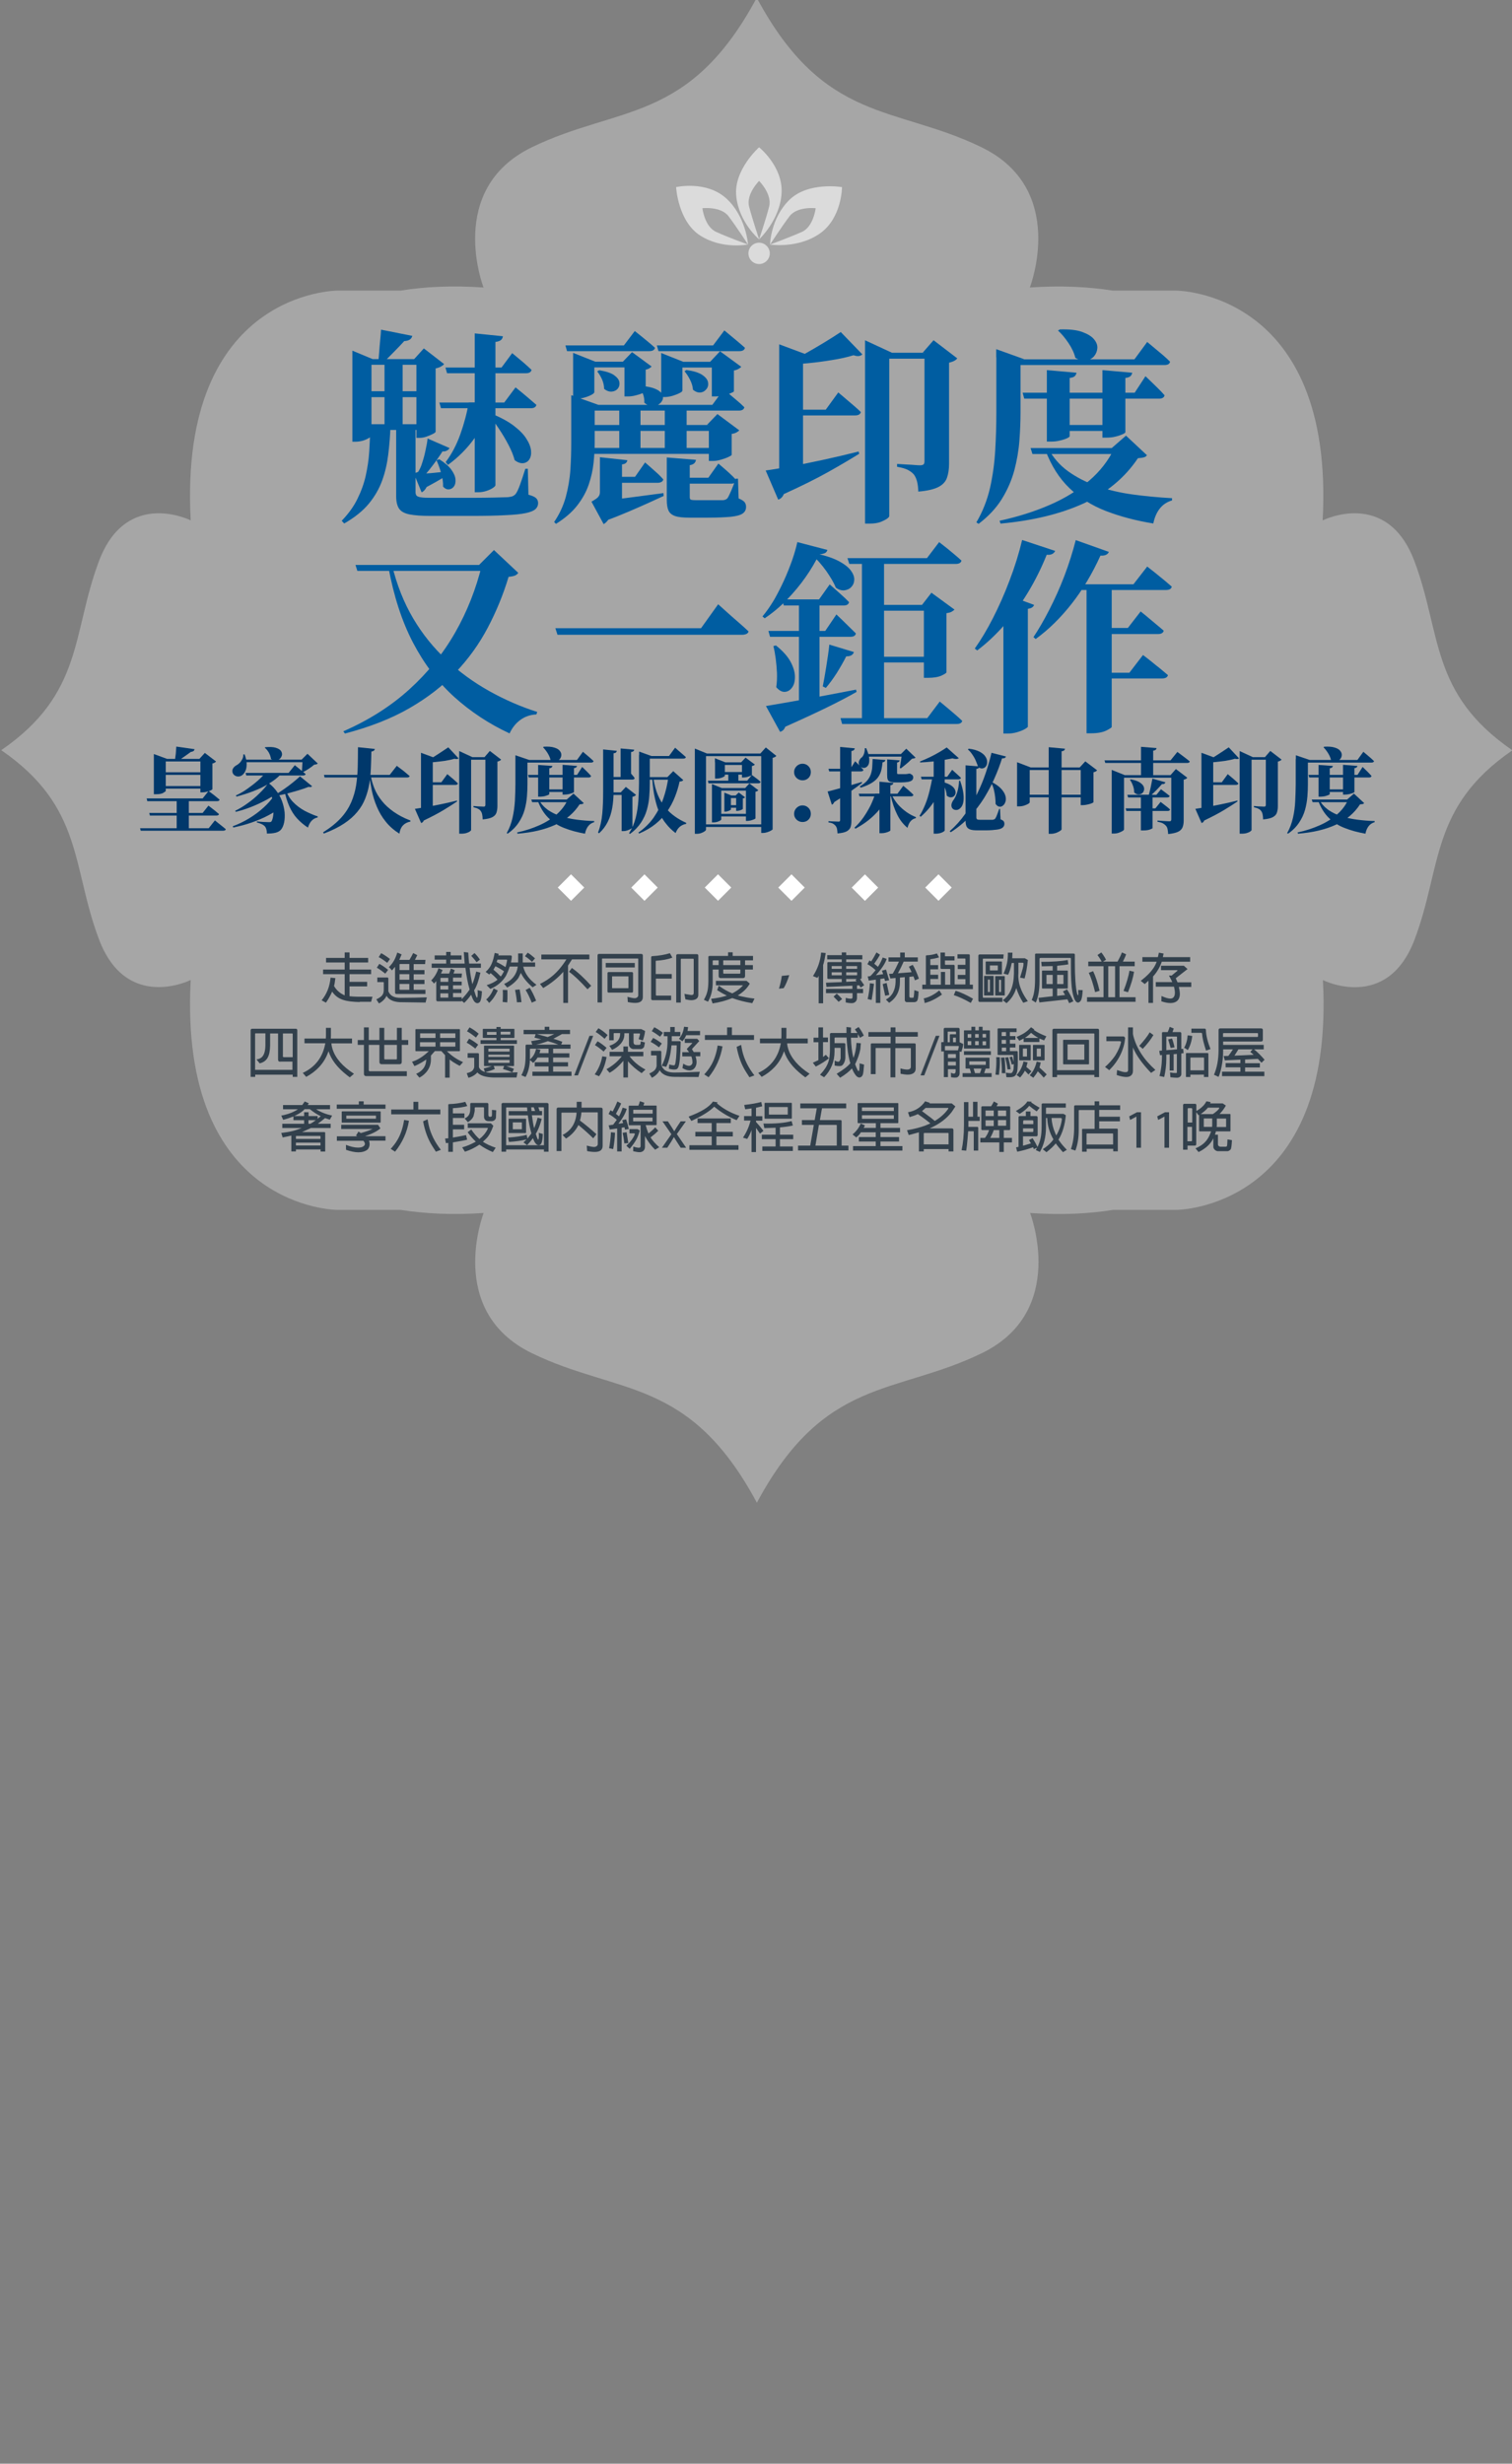 <?xml version="1.0" encoding="utf-8"?>
<!-- Generator: Adobe Illustrator 24.1.3, SVG Export Plug-In . SVG Version: 6.00 Build 0)  -->
<svg version="1.1" id="圖層_2" xmlns="http://www.w3.org/2000/svg" xmlns:xlink="http://www.w3.org/1999/xlink" x="0px" y="0px"
	 viewBox="0 0 1218.6 1985.6" style="enable-background:new 0 0 1218.6 1985.6;" xml:space="preserve">
<rect x="0" y="0" width="1218.6" height="1985.6" fill="#808080" stroke="none"/>
<style type="text/css">
	.st0{opacity:0.3;fill:#FFFFFF;}
	.st1{fill:#FFFFFF;}
	.st2{fill:#005DA1;}
	.st3{fill:#00386B;}
	.st4{fill:#32404C;}
	.st5{opacity:0.6;}
</style>
<path class="st0" d="M1139.9,452.1c-22.2-58.7-73.9-32.7-73.9-32.7c9.9-185.2-118.2-185.2-118.2-185.2h-51
	c-19.6-3.1-41.8-4.2-66.8-2.5c0,0,30.9-79.1-38.9-113C721.5,84.8,664.4,99.9,609.9-1.8C555.4,99.9,498.3,84.8,428.6,118.7
	c-69.7,33.9-38.9,113-38.9,113c-25-1.7-47.1-0.7-66.8,2.5h-51c0,0-128.1,0-118.2,185.2c0,0-51.7-26-73.9,32.7
	C57.7,510.8,67.5,558.8,1,604.6c66.5,45.8,56.6,93.9,78.8,152.5c22.2,58.7,73.9,32.7,73.9,32.7C143.9,975.1,272,975.1,272,975.1h51
	c19.6,3.1,41.8,4.2,66.8,2.5c0,0-30.9,79.1,38.9,113c69.7,33.9,126.8,18.8,181.3,120.5c54.5-101.7,111.6-86.6,181.3-120.5
	c69.7-33.9,38.9-113,38.9-113c25,1.7,47.1,0.7,66.8-2.5h51c0,0,128.1,0,118.2-185.2c0,0,51.7,26,73.9-32.7
	c22.2-58.7,12.3-106.7,78.8-152.5C1152.2,558.8,1162.1,510.8,1139.9,452.1z"/>
<g>
	<g>
		
			<rect x="452.8" y="707.8" transform="matrix(0.707 -0.707 0.707 0.707 -371.006 535.029)" class="st1" width="15.1" height="15.1"/>
		
			<rect x="512" y="707.8" transform="matrix(0.707 -0.707 0.707 0.707 -353.659 576.919)" class="st1" width="15.1" height="15.1"/>
		
			<rect x="571.3" y="707.8" transform="matrix(0.707 -0.707 0.707 0.707 -336.31 618.803)" class="st1" width="15.1" height="15.1"/>
		
			<rect x="630.5" y="707.8" transform="matrix(0.707 -0.707 0.707 0.707 -318.96 660.679)" class="st1" width="15.1" height="15.1"/>
		
			<rect x="689.7" y="707.8" transform="matrix(0.707 -0.707 0.707 0.707 -301.612 702.571)" class="st1" width="15.1" height="15.1"/>
		
			<rect x="749" y="707.8" transform="matrix(0.707 -0.707 0.707 0.707 -284.263 744.446)" class="st1" width="15.1" height="15.1"/>
	</g>
</g>
<g>
	<g>
		<g>
			<path class="st2" d="M314.7,344c-0.3,7.6-0.9,15.1-1.8,22.4c-0.9,7.3-2.5,14.3-4.9,20.9c-2.4,6.6-6,12.9-10.8,18.7
				s-11.4,11.1-19.8,15.9l-2-2.2c5.4-5.6,9.7-11.5,12.7-17.7c3-6.1,5.3-12.4,6.7-18.8c1.4-6.4,2.4-12.9,2.8-19.5
				c0.4-6.6,0.7-13.1,0.8-19.7H314.7z M299.4,351c0,0.4-0.6,1.1-1.9,1.9c-1.3,0.8-2.9,1.6-4.9,2.2c-2,0.6-4.1,0.9-6.3,0.9H284v-66.6
				v-6.8l16.3,6.8h42.3v4.6h-43.2V351z M341.7,315.3v4.8h-49.5v-4.8H341.7z M341.7,341.9v4.6h-49.5v-4.6H341.7z M332.3,270.7
				c-0.7,2.7-2.8,4-6.5,4.2c-2.2,2.4-4.9,5.3-8.1,8.5c-3.2,3.3-6,6.1-8.4,8.4h-4.5c0.3-2.2,0.6-4.9,0.8-8c0.2-3.1,0.5-6.3,0.8-9.5
				c0.3-3.2,0.6-6.1,0.7-8.6L332.3,270.7z M324.5,290.4V345h-14.6v-54.6H324.5z M334.9,343.4c0,1,0,2,0,3s0,1.9,0,2.7v47.5
				c0,1.2,0.3,2.2,0.8,2.8c0.6,0.7,1.7,1.1,3.5,1.4c1.8,0.3,4.5,0.4,8.1,0.4h33.5c6.5,0,12.3-0.1,17.4-0.2c5.1-0.1,8.8-0.2,11.1-0.3
				c1.9-0.2,3.2-0.5,4.1-0.9c0.8-0.4,1.6-1,2.2-1.7c1.1-1.5,2.3-4,3.5-7.4c1.2-3.4,2.7-7.7,4.3-12.9h2l0.5,20.9c3,0.8,5,1.7,6.1,2.7
				c1.1,1,1.7,2.4,1.7,4.1c0,1.9-0.7,3.5-2.1,4.8c-1.4,1.3-4,2.4-7.7,3.2c-3.8,0.8-9.2,1.4-16.4,1.7c-7.1,0.4-16.5,0.6-28,0.6h-32.4
				c-7.2,0-12.8-0.4-16.9-1.2c-4.1-0.8-6.9-2.3-8.5-4.6c-1.6-2.3-2.4-5.6-2.4-10v-56.6H334.9z M362.3,361.1c-0.4,1-1.4,1.8-2.9,2.4
				c-1.5,0.6-3.6,0.4-6.4-0.6l4.8-1c-1.4,2.4-3.2,5.1-5.3,8.1c-2.1,2.9-4.2,5.8-6.4,8.5c-2.2,2.8-4.2,5.1-6.2,7l-0.2-2h6.6
				c-0.4,3.7-1.2,6.6-2.4,8.9c-1.2,2.3-2.5,3.7-4.1,4.4l-6.3-15.3c1.9-0.6,3-0.9,3.5-1.2c1.2-1.8,2.4-4.3,3.4-7.7
				c1.1-3.4,2-6.8,2.7-10.4c0.8-3.5,1.3-6.5,1.5-8.8L362.3,361.1z M333.8,289.4l7.8-8.6l16.3,12.6c-0.4,0.7-1.3,1.3-2.5,2
				c-1.2,0.7-2.7,1.2-4.3,1.5v51c0,0.4-0.7,1.1-2.2,1.8c-1.5,0.8-3.2,1.5-5.2,2.2c-2,0.7-3.9,1-5.6,1h-2.5v-63.4H333.8z
				 M336.3,381.7c2.9,0.1,6.6,0,11.2-0.4c4.6-0.4,9.2-0.9,13.7-1.6l0.3,2.3c-1.1,0.9-2.8,2-5.1,3.4c-2.3,1.4-4.8,2.9-7.6,4.4
				c-2.8,1.6-5.5,3-8.3,4.3L336.3,381.7z M354,370.1c4.5,2.9,7.8,5.7,9.8,8.5c2,2.8,3.1,5.3,3.3,7.7c0.2,2.4-0.2,4.3-1.2,5.7
				c-1,1.4-2.3,2.2-4,2.4c-1.7,0.2-3.3-0.6-4.8-2.2c0.1-3.4-0.4-7.1-1.6-11.1s-2.4-7.4-3.7-10.1L354,370.1z M415.5,312.2
				c3.9,3.1,7.1,5.8,9.7,8c2.6,2.2,5,4.3,7.1,6.1c-0.4,1.8-1.9,2.7-4.5,2.7h-72.4l-1.3-4.6h52.3L415.5,312.2z M412.8,284.6
				c3.5,2.9,6.5,5.4,9,7.5c2.4,2.1,4.6,4.1,6.6,6c-0.4,1.8-1.9,2.7-4.5,2.7h-63.6l-1.3-4.6h45.2L412.8,284.6z M395,326.9
				c-2.8,9.7-7,18.6-12.8,26.6c-5.8,8-12.8,15.1-21.2,21.2l-1.8-2.3c4.9-6.5,8.8-14,11.8-22.4c3-8.4,5.3-17,6.8-25.7H395V326.9z
				 M405.3,271c-0.1,1.1-0.6,2.1-1.4,2.9c-0.8,0.8-2.4,1.4-4.6,1.7V391c0,0.6-0.7,1.3-2,2.2c-1.3,0.9-3,1.7-5.1,2.4
				c-2.1,0.7-4.2,1.1-6.3,1.1h-3.3v-128L405.3,271z M396.2,333.4c7.5,3.1,13.6,6.4,18.1,9.9c4.5,3.5,7.9,6.9,10,10.4
				c2.2,3.4,3.4,6.6,3.7,9.5c0.3,2.9-0.2,5.2-1.4,7.1c-1.2,1.8-2.9,2.8-5,3c-2.1,0.2-4.4-0.6-6.8-2.4c-1-3.9-2.7-8-5-12.4
				c-2.3-4.4-4.8-8.6-7.6-12.8c-2.7-4.1-5.3-7.9-7.9-11.2L396.2,333.4z"/>
			<path class="st2" d="M460.4,324.6v-6.1l21.9,7.8h-3v30.2c0,5.2-0.3,10.7-0.9,16.5c-0.6,5.8-1.9,11.6-3.9,17.5
				c-2,5.9-5.1,11.5-9.3,16.9c-4.2,5.4-9.9,10.3-17.1,14.8l-1.5-1.5c4.3-6.3,7.4-13,9.4-20.2c1.9-7.1,3.2-14.5,3.7-22
				c0.5-7.5,0.7-14.8,0.7-21.9v-30.4V324.6z M511.6,266.8c3.8,3,6.9,5.5,9.4,7.6c2.5,2,4.8,4,6.9,5.9c-0.4,1.8-2,2.7-4.6,2.7H457
				l-1.3-4.6h47.1L511.6,266.8z M478.9,316.3c0,0.4-0.7,1.1-2.2,1.9c-1.5,0.8-3.4,1.6-5.6,2.2c-2.3,0.7-4.6,1-6.9,1h-2.3v-29.9v-7.1
				l17.9,7.1h27.4v4.6h-28.2V316.3z M583.3,313.8c3.8,3.2,7,5.9,9.6,8.1c2.7,2.2,5,4.3,7,6.3c-0.3,1.8-1.8,2.7-4.3,2.7H469.9v-4.6
				h104.2L583.3,313.8z M578.6,361v4.8H472.7l-1.5-4.8H578.6z M578.1,342.5v4.8H472.9l-1.5-4.8H578.1z M497,373.6l4.3,2.7V404
				l-15.4,5.8l7.1-6c1.1,5.3,0.8,9.5-1,12.5c-1.8,3-3.6,5.1-5.5,6.1l-9.8-18.1c3-1.7,4.9-3,5.6-4c0.8-1,1.2-2.2,1.2-3.7v-23.1H497z
				 M480.4,404c3.2-0.2,7.6-0.7,13.3-1.3s12-1.5,19.1-2.4c7.1-0.9,14.4-1.9,21.9-2.9l0.2,2.3c-3.1,1.4-7.1,3.3-12,5.5
				c-4.9,2.2-10.3,4.6-16.4,7.2c-6.1,2.6-12.6,5.2-19.4,7.7L480.4,404z M483,298.4c5.5,0.9,9.5,2.2,12,4c2.5,1.8,3.9,3.7,4.2,5.6
				c0.3,2-0.1,3.7-1.2,5.1c-1.1,1.4-2.7,2.3-4.8,2.5c-2.1,0.2-4.2-0.5-6.3-2.2c0-2.5-0.6-5.1-1.7-7.7c-1.2-2.6-2.5-4.7-3.9-6.4
				L483,298.4z M505.6,370.9c-0.1,0.9-0.5,1.6-1.1,2.2c-0.6,0.6-1.7,1-3.2,1.2v7h-17.8v-10v-2.8L505.6,370.9z M519.9,372.7
				c3.4,3,6.3,5.5,8.6,7.6c2.3,2,4.4,4.1,6.1,6.1c-0.2,0.9-0.7,1.6-1.5,2c-0.8,0.4-1.7,0.7-2.8,0.7H493v-4.8h18.8L519.9,372.7z
				 M516.2,327.9v36h-17.1v-36H516.2z M501.9,291.6l7.5-7.8l15.8,11.6c-0.4,0.4-1.1,0.9-1.8,1.4c-0.8,0.5-1.8,0.9-3,1.1v17.3
				c0,0.4-0.8,1-2.5,1.7c-1.7,0.7-3.6,1.3-5.7,1.8c-2.2,0.6-4.2,0.8-6.1,0.8h-2.8v-27.9H501.9z M516.7,311c5.1,0.4,9,1.3,11.7,2.5
				c2.7,1.2,4.5,2.7,5.3,4.3c0.8,1.7,0.9,3.2,0.2,4.7c-0.7,1.5-1.8,2.7-3.3,3.6c-1.6,0.9-3.3,1.3-5.3,1.2c-2-0.1-4-1-6-2.7
				c0.1-2.3-0.2-4.7-1.1-7.1c-0.8-2.4-1.9-4.2-3.1-5.6L516.7,311z M583.8,266.3c3.8,3.1,6.9,5.7,9.5,7.9c2.6,2.2,5,4.2,7.1,6.1
				c-0.4,1.8-1.9,2.7-4.5,2.7h-65.2l-1.3-4.6h45.3L583.8,266.3z M549.9,315c0,0.4-0.7,1.1-2.2,1.8c-1.5,0.8-3.4,1.5-5.6,2.2
				c-2.3,0.7-4.6,1-6.9,1h-2.3v-28.4v-7.1l17.8,7.1h28.7v4.6h-29.4V315z M553.4,327.4v36.9h-17.6v-36.9H553.4z M560.9,370.6
				c-0.3,2.4-2,3.9-5,4.3v25.7c0,1,0.2,1.7,0.7,2s1.8,0.5,3.9,0.5h12c2.2,0,4.3,0,6.1,0c1.9,0,3.3,0,4.1,0c1.7-0.1,2.9-0.7,3.7-1.7
				c0.8-1.2,1.7-3.2,2.9-5.9c1.2-2.7,2.4-5.9,3.7-9.7h1.8l0.5,15.9c2.4,1,4,2,4.8,3c0.8,1,1.2,2.3,1.2,3.8c0,2.3-0.9,4.1-2.8,5.4
				c-1.9,1.3-5,2.1-9.5,2.6c-4.4,0.4-10.6,0.7-18.6,0.7h-14.6c-5.2,0-9.1-0.4-11.7-1.3c-2.6-0.9-4.4-2.4-5.3-4.4
				c-0.9-2-1.4-4.8-1.4-8.4v-34.4L560.9,370.6z M579,373.6c3.4,2.9,6.3,5.4,8.6,7.5c2.3,2.1,4.3,4.1,6,6c-0.1,0.9-0.6,1.6-1.3,2
				c-0.8,0.4-1.7,0.7-2.8,0.7h-40.8v-4.8h22.2L579,373.6z M553.2,298.2c5.8,0.8,10,2.1,12.7,3.9c2.7,1.8,4.3,3.8,4.7,5.8
				c0.4,2,0.1,3.9-1.1,5.5c-1.2,1.6-2.7,2.6-4.7,2.9c-2,0.3-4.1-0.4-6.3-2.2c-0.2-2.7-1-5.4-2.4-8.1c-1.4-2.8-2.9-5-4.4-6.8
				L553.2,298.2z M569.7,342.5l8.5-8.8l17.6,13.1c-0.4,0.6-1.2,1.1-2.2,1.7c-1.1,0.6-2.4,1-3.9,1.2v16.9c0,0.3-0.9,0.9-2.6,1.7
				c-1.7,0.8-3.7,1.5-6.1,2.2c-2.3,0.7-4.5,1-6.5,1h-3.2v-29.1H569.7z M572.3,291.6l8-8.5l17.1,12.5c-0.4,0.6-1.2,1.1-2.2,1.7
				c-1,0.6-2.2,1-3.7,1.3v16.8c0,0.3-0.9,0.8-2.6,1.5c-1.7,0.7-3.7,1.3-6,1.8c-2.3,0.6-4.3,0.8-6.2,0.8h-3v-27.9H572.3z"/>
			<path class="st2" d="M617.1,379.2c4.9-0.7,11.3-1.7,19.3-3.2c8-1.4,16.9-3.2,26.6-5.3c9.7-2.1,19.4-4.4,29-6.8l0.5,1.8
				c-6.9,4.3-15.2,9.2-25,14.7s-21.7,11.4-35.8,17.8c-0.9,2.3-2.4,3.8-4.5,4.5L617.1,379.2z M653.2,286.9c-0.6,1.4-2.5,2.4-6,3v92.6
				c-0.1,0.6-1.5,1.5-4.2,2.9c-2.7,1.4-6.8,2.1-12.3,2.1h-2.7V277.5L653.2,286.9z M695,285.6c-1.6,1.6-3.9,1.8-7.1,0.7
				c-5.2,1.6-11,2.9-17.5,3.9c-6.5,1.1-12.8,1.9-18.9,2.5c-6.1,0.6-11.3,1-15.5,1.1l-0.5-2c3.9-1.7,8.2-3.8,12.9-6.5
				c4.8-2.7,9.7-5.5,14.8-8.6c5.1-3.1,9.9-6.1,14.4-9.1L695,285.6z M675.6,316.3c2.5,2.1,4.8,4,6.6,5.6c1.9,1.6,3.9,3.3,6,5.1
				c2.1,1.8,4,3.5,5.6,5.1c-0.4,1.8-2,2.7-4.6,2.7h-51.6v-4.6h27.9L675.6,316.3z M697.3,274.3l21.6,10h-2.2v131.6
				c0,0.6-0.6,1.3-1.9,2.2c-1.3,0.9-3.1,1.8-5.4,2.7c-2.3,0.8-5.1,1.2-8.5,1.2h-3.7V284.3V274.3z M752.9,284.3v4.8h-42.5v-4.8H752.9
				z M743.6,284.3l8.8-10.1l19.1,14.6c-1.1,1.6-3.3,2.7-6.6,3.5v81.5c0,4.4-0.6,8.2-1.7,11.3c-1.1,3.1-3.4,5.6-6.9,7.4
				s-8.9,3.1-16.2,3.7c-0.1-3.1-0.4-5.8-1-8.1c-0.6-2.3-1.4-4.1-2.5-5.6c-1.2-1.4-2.8-2.7-4.8-3.7c-2-1.1-4.9-1.9-8.8-2.6v-2.3
				c3.2,0.2,5.9,0.4,8.1,0.5c2.2,0.1,4.3,0.2,6.4,0.4c2,0.2,3.5,0.2,4.2,0.2c1.3,0,2.2-0.3,2.7-0.8c0.5-0.6,0.7-1.4,0.7-2.7v-87.3
				H743.6z"/>
			<path class="st2" d="M802.9,287.9v-6.5l22.6,8.1h-3v43c0,7.1-0.3,14.6-0.9,22.6c-0.6,8-2,16-4.1,24c-2.2,8-5.5,15.7-10.1,23.1
				c-4.6,7.4-10.8,14-18.7,20l-1.8-1.2c5.1-8.6,8.7-17.9,11-27.7c2.2-9.8,3.6-19.9,4.2-30.3c0.6-10.3,0.9-20.5,0.9-30.5v-43V287.9z
				 M896,361.1l11.5-10l16.9,15.8c-0.7,0.9-1.5,1.5-2.5,1.7c-1,0.3-2.6,0.5-4.8,0.7c-10.5,15.7-25.1,27.8-43.7,36.4
				c-18.6,8.5-41,13.9-67,16.3l-0.8-2.3c14.8-3.2,28.3-7.5,40.5-12.8c12.2-5.3,22.7-11.8,31.6-19.4c8.9-7.6,15.7-16.4,20.5-26.4H896
				z M924.6,275.6c2.5,2.1,4.8,4,6.7,5.6c1.9,1.6,4,3.3,6.1,5.1c2.1,1.8,4,3.6,5.6,5.2c-0.3,1.8-1.8,2.7-4.5,2.7H811.4v-4.6h102.9
				L924.6,275.6z M923.2,303.2c3.5,3.4,6.6,6.3,9,8.7c2.5,2.4,4.6,4.6,6.4,6.7c-0.4,1.8-1.9,2.7-4.5,2.7H825.5l-1.3-4.8h90.3
				L923.2,303.2z M906.5,361.1v4.8h-74.4l-1.5-4.8H906.5z M844.6,361.1c4,7.5,9.4,13.8,16.2,18.7c6.8,4.9,14.6,8.9,23.4,12
				c8.8,3,18.3,5.3,28.6,6.7c10.2,1.4,20.8,2.4,31.8,3v1.8c-4.1,1.2-7.4,3.4-9.9,6.6c-2.5,3.2-4.2,7.2-5.2,12
				c-14.2-2.3-26.9-5.7-38.3-10.1c-11.3-4.4-21.1-10.6-29.3-18.4c-8.2-7.9-14.7-18.1-19.4-30.7L844.6,361.1z M867.6,300.4
				c-0.1,1-0.6,1.9-1.3,2.7c-0.8,0.8-2.2,1.3-4.2,1.5v47c0,0.4-0.8,1-2.3,1.7c-1.6,0.7-3.5,1.3-5.8,1.8c-2.3,0.6-4.6,0.8-7,0.8h-3.3
				v-57.6L867.6,300.4z M898.5,342.5v4.8h-46.1v-4.8H898.5z M854.2,265.5c7.5-0.2,13.5,0.4,17.9,2c4.4,1.6,7.6,3.5,9.6,5.9
				c2,2.4,2.9,4.8,2.7,7.3c-0.2,2.5-1.1,4.6-2.7,6.5c-1.6,1.8-3.7,2.9-6.4,3.3c-2.7,0.4-5.5-0.3-8.6-2.1c-1-4-2.9-8-5.6-12
				c-2.7-4-5.5-7.4-8.4-10L854.2,265.5z M912.5,300.4c-0.1,1-0.6,1.9-1.3,2.7c-0.8,0.8-2.2,1.3-4.2,1.5v43.8c0,0.3-0.8,0.9-2.3,1.6
				c-1.6,0.7-3.5,1.4-5.8,1.9c-2.3,0.6-4.7,0.8-7.1,0.8h-3.3v-54.4L912.5,300.4z"/>
			<path class="st2" d="M388.4,455.3h-2.3l12-12l19.6,18.4c-0.7,1-1.6,1.7-2.7,2.2c-1.1,0.4-2.8,0.8-5.1,1
				c-4.3,14.3-9.9,27.9-16.8,41c-6.9,13.1-15.5,25.1-25.9,36c-10.4,11-22.9,20.6-37.5,29S297.8,586,278,591.2l-1.3-1.8
				c20.5-9,38.2-20.2,53.2-33.8c15-13.6,27.3-28.9,37-45.9C376.6,492.7,383.7,474.5,388.4,455.3z M286.5,455.3h112.1v4.8H288
				L286.5,455.3z M315.9,455.3c3.9,16,9.6,30.4,17.1,43.1c7.5,12.7,16.5,23.8,26.9,33.5c10.4,9.7,21.8,18,34.3,25
				c12.5,7,25.4,12.6,38.8,16.9l-0.7,2c-4.9,0.2-9.2,1.7-12.9,4.4c-3.7,2.7-6.6,6.3-8.7,10.9c-16.6-7.7-31.5-17.6-44.7-29.5
				c-13.2-12-24.2-26.6-33.2-43.8c-9-17.3-15.5-37.6-19.8-60.9L315.9,455.3z"/>
			<path class="st2" d="M578.8,487c3.3,3,6.3,5.6,8.8,7.9c2.5,2.3,5.3,4.6,8.1,7.1c2.9,2.5,5.4,4.8,7.6,6.9c-0.2,0.9-0.8,1.6-1.7,2
				c-0.9,0.4-2.1,0.7-3.6,0.7H449.3l-1.7-5.3H565L578.8,487z"/>
			<path class="st2" d="M660.1,446.8c-2.8,5.9-6.4,12-10.8,18.3c-4.4,6.3-9.4,12.3-15,18.1c-5.6,5.8-11.6,10.8-18,15.1l-1.8-1.5
				c3.3-3.9,6.4-8.4,9.4-13.4c2.9-5.1,5.6-10.4,8.1-15.9s4.6-10.9,6.5-16.2c1.8-5.3,3.2-10.1,4.1-14.4l24.2,6.3
				c-0.2,1.1-0.8,1.9-1.8,2.5C664,446.2,662.3,446.6,660.1,446.8z M617.3,569c4.2-0.7,10.1-1.7,17.6-3c7.5-1.3,16-2.9,25.6-4.6
				c9.5-1.8,19.3-3.7,29.4-5.6l0.5,1.8c-6.1,3.5-13.8,7.6-23.2,12.2c-9.4,4.6-20.8,9.9-34.3,15.9c-0.8,2.2-2.2,3.6-4.2,4.1
				L617.3,569z M619.3,508.5h45.8l9-13.3c2.1,2,4,3.8,5.6,5.4c1.7,1.6,3.4,3.3,5.2,5.1c1.8,1.8,3.5,3.4,4.9,4.8
				c-0.3,1.8-1.8,2.7-4.3,2.7h-64.9L619.3,508.5z M625.4,520.2c5.6,4.5,9.6,9,11.9,13.4c2.3,4.4,3.4,8.4,3.4,12
				c0,3.6-0.8,6.5-2.4,8.6c-1.6,2.2-3.6,3.3-5.9,3.4c-2.3,0.1-4.6-1.2-6.8-3.8c0.6-3.7,0.7-7.4,0.6-11.3c-0.2-3.9-0.5-7.7-1-11.5
				c-0.5-3.8-1.1-7.2-1.9-10.3L625.4,520.2z M630.4,483.1h29.7l8.6-12.1c3.5,3.1,6.6,5.8,9,8c2.5,2.2,4.7,4.3,6.6,6.3
				c-0.4,1.8-1.9,2.7-4.3,2.7h-48.3L630.4,483.1z M643.9,483.1h16.6v82.7l-16.6,4.3V483.1z M655.3,445.6c8.4,1.7,15,3.7,19.9,6.2
				c4.9,2.5,8.3,5.1,10.4,7.8c2,2.7,3,5.3,2.9,7.6c-0.1,2.4-0.9,4.3-2.4,5.9c-1.5,1.6-3.4,2.4-5.6,2.7c-2.3,0.2-4.6-0.5-6.9-2.2
				c-1.4-3.7-4-8.1-7.6-13.3c-3.7-5.2-7.9-10-12.8-14.3L655.3,445.6z M668.4,519.5l19.8,6c-0.3,1.1-1,2-2,2.6
				c-1,0.6-2.4,0.9-4.2,0.9c-2.2,4.4-4.8,8.9-7.6,13.4c-2.9,4.5-5.8,8.5-8.8,12l-2.5-1.2c0.9-4.3,1.8-9.6,2.8-15.8
				C666.9,531.2,667.8,525.3,668.4,519.5z M677.4,578.8h69.9l10.1-13.4c2.4,2,4.6,3.8,6.5,5.4c1.9,1.6,3.9,3.3,6,5.1
				c2.1,1.8,4,3.5,5.6,5.1c-0.4,1.7-1.9,2.5-4.5,2.5h-92.3L677.4,578.8z M683,449.8h64.1l9.8-12.9c2.4,1.9,4.6,3.6,6.5,5.1
				c1.9,1.6,3.8,3.2,5.9,4.9c2,1.7,3.9,3.3,5.6,4.9c-0.4,1.8-2,2.7-4.6,2.7h-85.8L683,449.8z M694.7,449.9h17.8v132.6h-17.8V449.9z
				 M703.8,529.3h48.5v4.6h-48.5V529.3z M704.3,487.5h38.8l7.6-9.8l18.6,13.6c-0.6,0.6-1.3,1.1-2.3,1.7c-1,0.6-2.4,0.9-4.2,1.2v47.6
				c0,0.6-1.3,1.4-4,2.7c-2.7,1.2-6.3,1.8-11,1.8h-3.2v-54.1h-40.5V487.5z"/>
			<path class="st2" d="M823.8,435.2l26.6,8.8c-0.4,1-1.2,1.8-2.2,2.4c-1.1,0.6-2.6,0.9-4.6,0.7c-4.5,11.2-9.7,21.5-15.5,31
				c-5.8,9.5-12.1,18.1-18.8,25.8c-6.8,7.7-14,14.5-21.7,20.3l-2-1.5c5-7,9.9-15.2,14.7-24.6c4.8-9.4,9.3-19.5,13.4-30.4
				C817.8,457,821.2,446.1,823.8,435.2z M808.9,488l5.6-7.5l18.9,7c-0.2,0.8-0.7,1.4-1.5,2c-0.8,0.6-1.9,0.9-3.5,1.2v95
				c-0.1,0.4-1,1.1-2.6,2c-1.6,0.9-3.6,1.7-6,2.4c-2.4,0.7-4.8,1.1-7.4,1.1h-3.7V488z M867,435.3l26.7,9.5c-0.4,1-1.2,1.8-2.2,2.3
				c-1.1,0.6-2.6,0.8-4.6,0.7c-6.6,14.6-14.4,27.6-23.2,38.8c-8.9,11.3-18.5,20.8-29,28.4l-1.8-1.5c4.2-6.3,8.5-13.7,12.8-22.1
				c4.3-8.4,8.4-17.4,12.1-27.1C861.4,454.8,864.5,445.1,867,435.3z M861.5,470.9h52l11.1-14.3c2.7,2.1,5,4,7.1,5.6
				c2,1.7,4.2,3.4,6.5,5.3c2.3,1.9,4.3,3.7,6.2,5.3c-0.4,1.8-2,2.7-4.6,2.7h-78.2V470.9z M875.8,470.9H896v114.9
				c0,0.6-1.5,1.5-4.4,3c-2.9,1.4-7,2.2-12.2,2.2h-3.7V470.9z M884.1,506.1H909l10.3-13.3c2.5,2,4.8,3.8,6.6,5.4
				c1.9,1.6,3.9,3.3,6.1,5.1c2.2,1.8,4.1,3.4,5.9,5c-0.4,1.8-2,2.7-4.6,2.7h-49.1V506.1z M884.1,542.2h26.1l11-14.3
				c2.8,2.1,5.2,4,7.2,5.6c2,1.7,4.2,3.4,6.6,5.3c2.3,1.9,4.4,3.7,6.3,5.3c-0.4,1.8-2,2.7-4.8,2.7h-52.3V542.2z"/>
			<path class="st3" d="M112.9,667.5h55.3l5-6.3c1.2,0.9,2.2,1.8,3.1,2.5c0.9,0.7,1.9,1.5,2.9,2.3c1,0.8,2,1.6,2.8,2.3
				c-0.2,0.8-0.9,1.2-2.1,1.2h-66.5L112.9,667.5z M118.2,643.5h45.1l4.8-6c1.2,0.9,2.2,1.7,3.2,2.4c0.9,0.7,1.9,1.4,2.9,2.3
				c1,0.8,1.9,1.6,2.8,2.3c-0.2,0.8-0.9,1.2-2.1,1.2h-56.2L118.2,643.5z M120.3,655.2h43l4.7-5.9c1.9,1.5,3.6,2.8,4.9,3.8
				c1.3,1.1,2.5,2.1,3.6,3c-0.2,0.8-0.9,1.2-2.1,1.2h-53.6L120.3,655.2z M124,611.6v-3.9l10.6,3.9h-1v25.8c0,0.3-0.7,0.8-2,1.6
				c-1.4,0.8-3.3,1.1-5.7,1.1H124V611.6z M128.4,611.6h37.4v2.1h-37.4V611.6z M128.4,622.4h37.4v2.1h-37.4V622.4z M128.4,633.5h37.4
				v2.1h-37.4V633.5z M142.1,601.7l14.7,2.1c-0.1,0.7-0.5,1.3-1,1.6c-0.5,0.3-1.2,0.5-2,0.6c-0.8,0.6-1.8,1.3-2.9,2.1
				c-1.1,0.8-2.3,1.6-3.4,2.4c-1.1,0.8-2.1,1.5-3,2h-3.4c0.1-1.4,0.3-3.2,0.6-5.2C141.8,605.2,142,603.4,142.1,601.7z M142.4,643.5
				h9.8v24.7h-9.8V643.5z M161.4,611.6h-0.7l4.4-4.8l9,6.9c-0.2,0.3-0.5,0.6-1,0.9c-0.5,0.3-1.1,0.6-1.9,0.7v20.7
				c0,0.2-0.4,0.5-1.3,1c-0.9,0.4-1.9,0.8-3.2,1.1c-1.2,0.3-2.4,0.5-3.6,0.5h-1.6V611.6z"/>
			<path class="st3" d="M197.1,607.9c1.1,2.9,1.7,5.5,1.7,7.8c0,2.3-0.3,4.2-1.1,5.8c-0.7,1.6-1.7,2.7-2.9,3.5
				c-0.8,0.5-1.8,0.8-2.7,0.8c-1,0-1.9-0.2-2.7-0.7c-0.8-0.5-1.5-1.2-1.9-2.2c-0.4-1.4-0.3-2.7,0.4-3.7c0.7-1.1,1.6-1.9,2.8-2.5
				c0.9-0.5,1.8-1.2,2.6-2c0.8-0.9,1.5-1.9,2.1-3.1c0.5-1.2,0.8-2.4,0.7-3.6H197.1z M227,650.2c-3,2.4-6.5,4.7-10.7,6.9
				c-4.1,2.2-8.6,4.1-13.5,5.8c-4.8,1.7-9.8,3-14.8,4l-0.4-1c4.4-1.6,8.8-3.7,13.1-6.3s8.2-5.5,11.7-8.7c3.5-3.2,6.4-6.4,8.5-9.8
				L227,650.2z M221.9,640.2c-2.5,1.8-5.5,3.6-9,5.4c-3.5,1.8-7.2,3.5-11.1,5c-3.9,1.5-7.9,2.8-11.8,3.7l-0.4-0.9
				c3.4-1.6,6.7-3.6,10.1-6.1c3.4-2.4,6.5-5,9.3-7.8c2.9-2.8,5.2-5.4,7-8L221.9,640.2z M226.2,624.1c-2.5,2.7-5.6,5.1-9.4,7.4
				c-3.7,2.3-7.8,4.3-12.3,6c-4.5,1.8-9.1,3.2-13.9,4.5l-0.5-0.9c3.3-1.5,6.4-3.3,9.3-5.4c3-2.1,5.7-4.2,8.2-6.4
				c2.5-2.2,4.6-4.3,6.3-6.4h12.2V624.1z M247.4,612.2v2.1h-51.5v-2.1H247.4z M237.6,616.7c1.2,0.9,2.2,1.8,3.1,2.5
				c0.9,0.7,1.8,1.5,2.8,2.3c1,0.8,1.9,1.6,2.8,2.3c0,0.4-0.3,0.7-0.7,0.9c-0.4,0.2-0.9,0.3-1.4,0.3h-45.7l-0.6-2.1h34.7
				L237.6,616.7z M214,629.4c3.4,2.1,6.1,4.6,8.3,7.4c2.2,2.8,3.9,5.8,5,8.9c1.1,3.1,1.8,6.1,2.1,9.1c0.2,3,0.1,5.6-0.4,8
				s-1.3,4.3-2.4,5.7c-1,1.2-2.5,2.1-4.4,2.6c-2,0.5-4.3,0.7-7.1,0.7c0-2.7-0.6-4.7-1.8-6c-0.5-0.5-1.3-1.1-2.4-1.6
				c-1.1-0.5-2.4-1-3.9-1.4v-0.8c1,0.1,2.2,0.2,3.4,0.3c1.3,0.1,2.5,0.2,3.6,0.2c1.1,0,2,0.1,2.6,0.1c0.5,0,1,0,1.4-0.1
				s0.7-0.3,0.9-0.7c0.5-0.9,0.9-2.2,1.2-4c0.3-1.8,0.4-3.9,0.3-6.2c-0.1-2.3-0.4-4.8-0.9-7.3c-0.5-2.6-1.2-5.1-2.2-7.6
				c-1-2.5-2.3-4.7-3.8-6.8L214,629.4z M213.8,602.2c3.5-0.3,6.3-0.2,8.3,0.4c2,0.6,3.4,1.4,4.2,2.4c0.8,1.1,1.1,2.2,1,3.3
				c-0.2,1.1-0.7,2.1-1.5,3c-0.8,0.8-1.9,1.3-3.2,1.5c-1.3,0.1-2.7-0.2-4.2-1.1c-0.2-1.7-0.8-3.4-1.7-5.1c-1-1.7-2.1-3-3.3-4
				L213.8,602.2z M251.5,633.6c-0.2,0.3-0.5,0.6-1,0.7c-0.4,0.1-1.1,0-1.9-0.1c-2.2,0.9-4.8,1.8-7.8,2.7c-3,0.9-6,1.7-9.2,2.6
				c-3.2,0.8-6.4,1.5-9.5,2l-0.5-0.8c2.4-1.4,4.8-3,7.4-4.8c2.6-1.8,5-3.6,7.2-5.4c2.2-1.8,4.1-3.4,5.6-4.8L251.5,633.6z
				 M230.1,636.1c1.4,4,3.4,7.5,6.1,10.3c2.7,2.8,5.8,5.1,9.2,7c3.5,1.8,7,3.4,10.7,4.6l-0.1,0.8c-3.8,0.8-6.4,3.5-7.8,8.2
				c-3.3-2.1-6.2-4.6-8.7-7.3c-2.5-2.7-4.6-6-6.3-9.8c-1.7-3.8-3.1-8.2-4.1-13.4L230.1,636.1z M243.1,612.2l4.7-4.7l8.3,7.8
				c-0.3,0.3-0.7,0.6-1.1,0.7c-0.4,0.1-1,0.2-1.8,0.3c-1.1,1-2.6,2.1-4.4,3.3s-3.4,2.1-5,2.9l-0.6-0.4c0.1-0.9,0.3-2,0.3-3.2
				c0.1-1.2,0.1-2.4,0.2-3.5c0.1-1.2,0.1-2.2,0.1-3H243.1z"/>
			<path class="st3" d="M302.1,603.6c-0.1,0.6-0.4,1.1-0.8,1.4c-0.4,0.3-1.1,0.6-2,0.7c-0.1,4.6-0.2,9.2-0.4,13.5
				c-0.2,4.4-0.6,8.6-1.3,12.7c-0.7,4.1-1.8,8-3.3,11.8c-1.5,3.8-3.6,7.4-6.4,10.7c-2.8,3.4-6.3,6.5-10.7,9.4
				c-4.4,2.9-9.8,5.6-16.2,8l-0.6-1c5.9-3.7,10.6-7.5,14.3-11.5c3.7-4,6.4-8.3,8.3-12.6c1.9-4.4,3.2-8.9,4-13.7
				c0.7-4.7,1.2-9.7,1.3-14.8c0.1-5.1,0.2-10.5,0.2-16L302.1,603.6z M319.8,617.2c1.4,1,2.6,2,3.7,2.8c1.1,0.8,2.3,1.7,3.4,2.7
				c1.2,1,2.3,1.9,3.3,2.8c-0.1,0.3-0.3,0.6-0.7,0.8c-0.4,0.2-0.8,0.3-1.3,0.3h-66.6l-0.5-2.1h53L319.8,617.2z M298.8,625
				c0.6,3.6,1.6,7.1,3,10.5c1.4,3.5,3.4,6.8,5.9,9.9c2.5,3.2,5.7,6.1,9.5,8.8c3.8,2.7,8.3,5.1,13.6,7.1l-0.1,0.9
				c-2.5,0.4-4.5,1.5-6,3.1s-2.4,3.8-2.8,6.6c-4.4-2.8-8.1-6-11.1-9.8c-3-3.7-5.3-7.7-7.1-12c-1.8-4.2-3.1-8.5-4-12.8
				c-0.9-4.3-1.6-8.4-2-12.2L298.8,625z"/>
			<path class="st3" d="M334.4,651.9c2.2-0.3,5.1-0.8,8.8-1.4c3.6-0.6,7.6-1.4,12-2.3c4.4-0.9,8.8-1.9,13.1-3l0.1,0.7
				c-2.9,2-6.5,4.3-10.8,6.9s-9.6,5.4-16.1,8.5c-0.3,1-1,1.7-2.1,2L334.4,651.9z M351.5,611.2c-0.3,0.7-1.2,1.1-2.7,1.3v41.1
				c0,0.3-0.7,0.8-2,1.5c-1.3,0.7-3.4,1-6.2,1h-1.3v-49.4L351.5,611.2z M369.6,611.2c-0.7,0.6-1.8,0.7-3.3,0.3
				c-2.3,0.7-4.9,1.2-7.8,1.7c-2.9,0.4-5.7,0.7-8.4,1c-2.7,0.2-5,0.4-6.8,0.4l-0.2-0.9c1.6-0.8,3.5-1.8,5.5-3.1
				c2-1.3,4.2-2.6,6.4-4.1c2.2-1.5,4.3-2.8,6.3-4.2L369.6,611.2z M360.5,623.9c1.2,1,2.2,1.9,3.1,2.6c0.9,0.7,1.8,1.5,2.8,2.4
				c1,0.9,1.9,1.7,2.7,2.5c-0.2,0.8-0.9,1.2-2.1,1.2h-22.8v-2.1h11.5L360.5,623.9z M370.1,605.3l10.6,4.9h-1v58.8
				c0,0.2-0.3,0.5-0.9,1c-0.6,0.5-1.5,0.9-2.7,1.3c-1.2,0.4-2.6,0.6-4.2,0.6h-1.8v-61.7V605.3z M394.7,610.2v2.1h-18.1v-2.1H394.7z
				 M390.5,610.2l4.3-5l9.1,7c-0.5,0.7-1.5,1.2-3,1.6v35.8c0,2.1-0.3,3.9-0.8,5.4c-0.5,1.5-1.6,2.7-3.3,3.6
				c-1.7,0.9-4.3,1.5-7.8,1.8c0-1.6-0.2-2.9-0.4-4c-0.2-1.1-0.6-2-1.1-2.7c-0.5-0.7-1.2-1.4-2.1-1.8c-0.8-0.5-2.1-0.9-3.8-1.3v-1
				c1.4,0.1,2.6,0.2,3.5,0.3c1,0,1.9,0.1,2.8,0.1c0.9,0,1.5,0.1,1.9,0.1c0.5,0,0.9-0.1,1.1-0.4c0.2-0.2,0.3-0.6,0.3-1.1v-38.4H390.5
				z"/>
			<path class="st3" d="M415.4,611.8v-3.1l11.2,3.8h-1.5v19.4c0,3.2-0.1,6.6-0.4,10.1c-0.3,3.6-0.9,7.1-1.9,10.7
				c-1,3.6-2.6,7-4.8,10.3c-2.2,3.3-5.1,6.3-8.9,8.9l-0.7-0.5c2.2-3.8,3.7-8,4.7-12.4c1-4.4,1.6-8.9,1.9-13.6
				c0.2-4.6,0.4-9.2,0.4-13.5v-19.4V611.8z M456.7,644.4l5.5-4.8l8.2,7.6c-0.2,0.4-0.6,0.7-1.1,0.8c-0.5,0.1-1.2,0.2-2.2,0.3
				c-4.7,7.2-11.2,12.7-19.7,16.5c-8.4,3.8-18.5,6.2-30.3,7.1l-0.3-1c6.6-1.4,12.5-3.4,17.9-5.8c5.4-2.4,10.1-5.4,14-8.8
				c3.9-3.5,6.9-7.4,8.9-11.9H456.7z M469.8,605.9c1.2,1,2.2,1.9,3.1,2.6c0.9,0.8,1.9,1.6,2.8,2.4c1,0.9,1.9,1.7,2.7,2.5
				c-0.2,0.8-0.9,1.2-2,1.2h-56.8v-2.1H465L469.8,605.9z M469.2,618.1c1.7,1.6,3.1,3,4.2,4.1c1.1,1.1,2.1,2.2,3,3.2
				c-0.2,0.8-0.9,1.2-2,1.2h-48.2l-0.6-2.1h39.5L469.2,618.1z M462.1,644.4v2.1h-33.2l-0.7-2.1H462.1z M434.2,644.4
				c1.8,3.4,4.3,6.1,7.3,8.3c3.1,2.1,6.6,3.9,10.5,5.1c4,1.3,8.3,2.2,12.8,2.8c4.6,0.6,9.3,1,14.1,1.1v0.9c-2,0.6-3.7,1.7-4.9,3.3
				c-1.2,1.6-2.1,3.6-2.5,6c-6.2-1.1-11.8-2.6-16.8-4.6c-5-1.9-9.3-4.7-12.9-8.3c-3.6-3.6-6.4-8.2-8.5-13.9L434.2,644.4z
				 M445.2,617.3c0,0.4-0.2,0.8-0.6,1.2c-0.3,0.3-1,0.6-1.9,0.7V640c0,0.2-0.4,0.5-1.1,0.8c-0.8,0.3-1.7,0.6-2.8,0.9
				c-1.1,0.2-2.3,0.4-3.5,0.4h-1.6v-25.6L445.2,617.3z M438.2,601.8c3.6-0.2,6.4,0,8.5,0.7c2.1,0.6,3.6,1.5,4.5,2.7
				c0.9,1.1,1.3,2.3,1.2,3.5c-0.1,1.2-0.5,2.2-1.3,3.1c-0.8,0.9-1.8,1.4-3.1,1.6c-1.3,0.2-2.7-0.1-4.3-1c-0.4-1.8-1.3-3.7-2.4-5.5
				c-1.2-1.9-2.4-3.4-3.6-4.6L438.2,601.8z M458.4,636.2v2.1h-20.6v-2.1H458.4z M465,617.3c0,0.4-0.2,0.8-0.6,1.1
				c-0.3,0.3-0.9,0.6-1.8,0.7v19.2c0,0.2-0.4,0.5-1.2,0.8c-0.8,0.3-1.8,0.6-2.9,0.9c-1.2,0.2-2.3,0.4-3.5,0.4h-1.6v-24L465,617.3z"
				/>
			<path class="st3" d="M497.1,605.1c0,0.5-0.3,0.9-0.6,1.3c-0.4,0.4-1,0.6-2,0.7v31.4c0,4.5-0.4,8.8-1.1,12.8
				c-0.7,4-1.9,7.7-3.6,11.1c-1.7,3.4-4,6.5-7,9.2l-0.8-0.7c1.8-4.6,2.9-9.6,3.4-15c0.5-5.4,0.7-11.2,0.7-17.6V604L497.1,605.1z
				 M506,620.7c1.3,1.4,2.4,2.6,3.3,3.6c0.9,1,1.6,1.9,2.2,2.8c-0.1,0.8-0.8,1.2-1.9,1.2h-18.9v-2.1h12L506,620.7z M505.9,638.6v2.1
				h-14.8v-2.1H505.9z M511.1,604.2c0,0.5-0.2,0.9-0.6,1.2c-0.3,0.3-1,0.6-1.9,0.7v21.2h-8.4v-24.1L511.1,604.2z M500.3,638.6
				l4.1-4.4l8.2,6.4c-0.2,0.3-0.5,0.6-1,0.9c-0.5,0.3-1.1,0.5-1.9,0.7v24.6c0,0.2-0.4,0.6-1.1,1.1c-0.8,0.5-1.7,0.9-2.8,1.3
				c-1.1,0.4-2.1,0.6-3.2,0.6H501v-31.2H500.3z M515.1,608.5v-2.8l9.9,3.6h-1.3V631c0,3.4-0.1,6.9-0.4,10.5c-0.2,3.7-0.9,7.3-1.9,11
				c-1,3.7-2.6,7.1-4.8,10.5c-2.2,3.3-5.1,6.4-8.9,9.1l-0.7-0.6c2.5-3.9,4.3-8.1,5.4-12.6c1.1-4.5,1.8-9.1,2.1-13.8
				c0.3-4.7,0.5-9.4,0.5-14.1v-21.7V608.5z M537.9,626.3l4.7-4.8l8.1,7.2c-0.2,0.3-0.6,0.6-1,0.8c-0.4,0.2-1.1,0.3-2,0.4
				c-0.9,4.3-2.2,8.5-3.8,12.5c-1.6,4.1-3.7,7.9-6.2,11.6c-2.5,3.7-5.6,7-9.3,10c-3.7,3-8.1,5.6-13.3,7.8l-0.6-0.8
				c4.9-3.4,9.1-7.5,12.4-12.2c3.3-4.8,5.9-9.9,7.8-15.5c1.9-5.5,3.2-11.2,4-17H537.9z M544.1,602.6c1.2,1,2.2,1.9,3.1,2.7
				c0.9,0.8,1.9,1.6,2.9,2.5c1,0.9,1.9,1.7,2.7,2.4c-0.2,0.8-0.9,1.2-2.1,1.2h-31.3v-2.1h19.8L544.1,602.6z M543,626.3v2.1h-23.3
				v-2.1H543z M526.7,627.6c0.7,4.9,1.9,9.3,3.5,13.1c1.6,3.8,3.6,7.1,5.8,9.9c2.3,2.8,4.9,5.2,7.8,7.3c2.9,2.1,6,3.8,9.3,5.3
				L553,664c-1.9,0.3-3.6,1.1-5.1,2.3c-1.5,1.3-2.6,3-3.4,5.1c-2.9-2.2-5.4-4.6-7.5-7.3c-2.2-2.6-4-5.6-5.5-9
				c-1.5-3.4-2.7-7.3-3.7-11.8c-1-4.5-1.7-9.6-2.1-15.4L526.7,627.6z"/>
			<path class="st3" d="M560,607.3v-4l9.8,4h47.4v2.1H569v59.2c0,0.4-0.4,0.9-1.1,1.4c-0.7,0.5-1.6,1-2.8,1.4
				c-1.1,0.4-2.3,0.6-3.6,0.6H560V607.3z M565.6,664.4h52.2v2.1h-52.2V664.4z M570.5,629.2h31.7l3.8-4.6c1.6,1.2,2.9,2.2,4,3
				c1.1,0.8,2.1,1.7,3,2.5c-0.1,0.8-0.8,1.2-1.9,1.2h-40.1L570.5,629.2z M573.8,635.1v-3.2l7.9,3.2h24.5v2.1h-24.9v23.2
				c0,0.2-0.3,0.6-1,1c-0.6,0.4-1.4,0.7-2.4,1s-2,0.4-3,0.4h-1.1V635.1z M576.2,614.4v-3.3l8.4,3.3h17.7v2.1h-18.1v8.7
				c0,0.2-0.3,0.5-1,0.9c-0.7,0.4-1.6,0.7-2.6,1c-1.1,0.3-2.1,0.4-3.2,0.4h-1.1V614.4z M576.7,655.9H606v2.1h-29.3V655.9z
				 M580.2,622.2h22.1v2.1h-22.1V622.2z M583.8,641.1v-2.3l5.6,2.3h7.5v2.1h-7.8v9.2c0,0.2-0.5,0.5-1.5,1c-1,0.4-2,0.7-3,0.7h-0.8
				V641.1z M586.2,648.9h10v2.1h-10V648.9z M587,622.2h8.1v8.6H587V622.2z M593.3,641.1h-0.4l2.5-2.4l5.1,3.9
				c-0.3,0.4-0.9,0.7-1.8,0.9v8.4c0,0.1-0.3,0.4-0.8,0.6c-0.5,0.3-1.1,0.5-1.8,0.7c-0.7,0.2-1.3,0.3-1.9,0.3h-0.9V641.1z M598,614.4
				h-0.7l3.6-3.8l7.5,5.6c-0.2,0.2-0.5,0.4-0.9,0.7c-0.4,0.2-0.9,0.4-1.5,0.5v7.2c0,0.1-0.4,0.4-1.1,0.7c-0.8,0.3-1.7,0.6-2.7,0.9
				c-1,0.2-2,0.4-2.9,0.4H598V614.4z M601.3,635.1h-0.7l3.4-3.7l7.2,5.5c-0.2,0.2-0.5,0.4-0.9,0.7c-0.4,0.2-0.9,0.4-1.4,0.5v21.4
				c0,0.2-0.4,0.5-1.1,0.8c-0.7,0.3-1.6,0.6-2.6,0.9c-1,0.2-1.9,0.4-2.7,0.4h-1.3V635.1z M613.5,607.3h-0.7l4.4-4.9l8.5,6.8
				c-0.6,0.7-1.6,1.3-3,1.6v57.6c0,0.2-0.5,0.5-1.3,1c-0.8,0.5-1.8,0.9-3,1.3c-1.2,0.4-2.3,0.6-3.5,0.6h-1.4V607.3z"/>
			<path class="st3" d="M642,627c-1.3-1.3-2-2.8-2-4.7c0-1.9,0.7-3.5,2-4.8c1.3-1.3,2.9-2,4.8-2c1.9,0,3.5,0.7,4.8,2
				c1.3,1.3,1.9,2.9,1.9,4.8c0,1.8-0.6,3.4-1.9,4.7c-1.3,1.3-2.9,1.9-4.8,1.9C644.9,628.9,643.3,628.2,642,627z M642,660.6
				c-1.3-1.3-2-2.8-2-4.7c0-1.9,0.7-3.5,2-4.8c1.3-1.3,2.9-2,4.8-2c1.9,0,3.5,0.7,4.8,2c1.3,1.3,1.9,2.9,1.9,4.8
				c0,1.8-0.6,3.4-1.9,4.7c-1.3,1.3-2.9,1.9-4.8,1.9C644.9,662.5,643.3,661.8,642,660.6z"/>
			<path class="st3" d="M667,637.9c1.5-0.3,3.7-0.9,6.6-1.7c2.9-0.8,6.2-1.7,9.9-2.7c3.7-1.1,7.4-2.2,11.1-3.3l0.2,0.8
				c-2.3,1.8-5.3,4-9,6.6c-3.7,2.6-8.2,5.6-13.4,8.8c-0.2,0.5-0.5,0.9-0.8,1.3c-0.3,0.4-0.7,0.7-1.2,0.8L667,637.9z M688.9,603.1
				c0,0.5-0.3,1-0.7,1.4c-0.4,0.4-1.1,0.6-2,0.8v56.1c0,2.1-0.2,3.8-0.7,5.2c-0.5,1.4-1.5,2.5-3.1,3.4c-1.6,0.9-4.1,1.4-7.4,1.7
				c-0.1-1.4-0.2-2.6-0.4-3.6c-0.2-1-0.6-1.8-1.1-2.5c-0.5-0.6-1.2-1.2-2-1.7c-0.8-0.5-2.1-0.9-3.8-1.1v-1c1.4,0.1,2.5,0.2,3.5,0.2
				c0.9,0,1.8,0.1,2.7,0.1c0.9,0,1.5,0.1,1.8,0.1c0.5,0,0.9-0.1,1.1-0.3c0.2-0.2,0.3-0.5,0.3-1V602L688.9,603.1z M689.2,613.5
				c1.6,1.6,3,2.9,4,4c1,1.1,1.9,2.1,2.7,3c-0.2,0.8-0.9,1.2-2,1.2h-25.6l-0.6-2.1h17.7L689.2,613.5z M715.6,640.8
				c-2.3,5.7-5.7,10.9-10.3,15.4c-4.5,4.6-9.8,8.4-15.9,11.7l-0.7-0.9c2.6-2.4,5-5.1,7.1-8.1c2.1-3,4-6.2,5.7-9.5
				c1.6-3.3,2.9-6.6,3.9-9.8h10.2V640.8z M698.1,603c1.4,3.2,2.2,5.8,2.4,7.9c0.2,2.1,0.1,3.8-0.4,5c-0.5,1.2-1.2,2-2.1,2.5
				c-0.9,0.5-1.8,0.6-2.7,0.4c-0.9-0.2-1.7-0.7-2.3-1.4c-0.6-0.7-0.9-1.6-0.9-2.7c0-1.1,0.6-2.4,1.7-3.7c1-0.6,1.8-1.6,2.3-2.9
				c0.6-1.4,0.9-3,0.9-5.1H698.1z M728,633.3c1.1,0.9,2.1,1.8,3,2.5c0.9,0.7,1.8,1.5,2.7,2.4c0.9,0.8,1.8,1.6,2.5,2.4
				c-0.2,0.8-0.9,1.2-2,1.2h-41.5l-0.6-2.1h31.2L728,633.3z M713.6,612.5c0,0.4-0.3,0.8-0.6,1.2c-0.4,0.3-0.9,0.6-1.7,0.7
				c-0.2,2-0.5,4-0.9,5.9c-0.4,1.9-1.2,3.8-2.3,5.5c-1.1,1.8-2.8,3.4-5.1,4.9c-2.3,1.5-5.4,2.9-9.3,4.1l-0.8-1
				c2.6-1.5,4.6-3.1,6-4.7c1.4-1.7,2.4-3.4,3-5.3c0.6-1.9,1-3.8,1.1-5.8c0.1-2,0.2-4.1,0.3-6.3L713.6,612.5z M730.8,607.7v2.1h-32.7
				v-2.1H730.8z M720,631c0,0.4-0.2,0.8-0.6,1.2c-0.3,0.3-0.9,0.6-1.8,0.7v36.3c0,0.2-0.4,0.6-1.1,0.9c-0.7,0.4-1.7,0.7-2.8,1
				c-1.1,0.3-2.2,0.4-3.3,0.4h-1.6v-41.5L720,631z M725.1,612.8c-0.1,0.9-0.8,1.5-2.1,1.8v8.3c0,0.4,0.1,0.7,0.2,0.8
				c0.1,0.1,0.5,0.2,1,0.2h2.7c0.4,0,0.9,0,1.3,0c0.4,0,0.8,0,1,0c0.2,0,0.5,0,0.8,0c0.3,0,0.5-0.1,0.7-0.1c0.2,0,0.5,0,0.9-0.1
				c0.3-0.1,0.6-0.1,0.9-0.2h0.7l0.4,0.1c0.9,0.4,1.6,0.9,1.9,1.3c0.3,0.4,0.5,0.9,0.5,1.6c0,1-0.3,1.8-1,2.4
				c-0.7,0.6-1.8,1-3.3,1.3c-1.5,0.2-3.5,0.4-6.1,0.4h-4.1c-1.9,0-3.3-0.2-4.3-0.6c-0.9-0.4-1.5-1-1.8-1.9c-0.3-0.9-0.4-2.1-0.4-3.6
				V612L725.1,612.8z M718.6,640.4c1.3,2.8,3,5.4,5,7.8c2.1,2.4,4.4,4.4,6.9,6.2c2.5,1.8,5.1,3.1,7.7,4.2l-0.1,0.8
				c-3.4,0.7-5.6,3.3-6.7,7.8c-3.5-2.9-6.3-6.5-8.4-10.9c-2.2-4.4-3.9-9.5-5.2-15.5L718.6,640.4z M726.1,607.7l4.3-4.3l7.5,7.2
				c-0.3,0.3-0.7,0.5-1.1,0.6c-0.4,0.1-1,0.2-1.8,0.3c-0.7,0.7-1.7,1.6-2.7,2.6c-1.1,1-2.2,1.9-3.3,2.8c-1.1,0.9-2.1,1.7-3,2.4
				l-0.8-0.4c0.2-1,0.4-2.2,0.6-3.6c0.2-1.4,0.4-2.8,0.6-4.1c0.2-1.4,0.4-2.5,0.5-3.5H726.1z"/>
			<path class="st3" d="M760.7,627.4c-1.5,6.2-3.8,11.9-7,17.1c-3.2,5.2-7.1,9.8-11.7,13.8l-0.9-0.8c1.8-2.8,3.3-6,4.7-9.4
				s2.5-7.1,3.4-10.8c0.9-3.7,1.7-7.4,2.3-11h9.2V627.4z M772.8,611.1c-0.5,0.3-1.2,0.5-2,0.6c-0.9,0-1.9-0.1-3.1-0.5
				c-2.2,0.4-4.7,0.9-7.6,1.4c-2.9,0.5-6,0.9-9.1,1.2c-3.2,0.3-6.3,0.6-9.4,0.7l-0.1-0.8c2.5-1,5.1-2.1,7.8-3.4
				c2.7-1.3,5.3-2.7,7.7-4.1c2.4-1.4,4.4-2.7,6-3.8L772.8,611.1z M767.4,620.4c1.6,1.5,3,2.7,4.1,3.7c1.1,1,2.1,2,3,2.8
				c-0.2,0.8-0.9,1.2-2,1.2h-29.7l-0.6-2.1h21.2L767.4,620.4z M761.3,669.4c0,0.2-0.3,0.5-0.9,0.9c-0.6,0.4-1.5,0.8-2.5,1.1
				c-1.1,0.3-2.3,0.5-3.8,0.5h-1.6v-60.4l8.9-3.6V669.4z M760.1,630.3c2.8,0.8,4.9,1.7,6.4,2.7c1.5,1,2.5,2.1,3.1,3.3
				c0.5,1.2,0.7,2.2,0.5,3.2s-0.7,1.7-1.4,2.3c-0.7,0.6-1.6,0.8-2.6,0.8c-1,0-2-0.5-3.1-1.4c0-1.2-0.3-2.5-0.6-3.7
				c-0.4-1.3-0.8-2.5-1.3-3.7c-0.5-1.2-1.1-2.3-1.7-3.1L760.1,630.3z M810.8,609.7c-0.1,0.4-0.4,0.8-0.9,1.1
				c-0.4,0.3-1.2,0.4-2.3,0.4c-1.6,5-3.5,10.2-5.9,15.6c-2.3,5.4-5.2,10.8-8.4,16.1c-3.3,5.3-7.2,10.4-11.6,15.1
				c-4.5,4.7-9.6,9-15.4,12.7l-0.9-0.8c4.7-4.1,8.9-8.8,12.5-13.9c3.6-5.2,6.9-10.6,9.6-16.2c2.8-5.7,5.1-11.3,7-17
				c1.9-5.6,3.4-11,4.6-16.1L810.8,609.7z M773.8,629.2c1.5,4.2,2.4,7.9,2.7,10.8c0.3,3,0.2,5.4-0.3,7.3s-1.3,3.2-2.3,4.1
				c-1,0.9-2,1.4-3.1,1.4c-1.1,0-2-0.2-2.7-0.8c-0.8-0.6-1.2-1.5-1.3-2.6c-0.1-1.1,0.3-2.5,1.2-4c1.4-1.7,2.5-3.9,3.4-6.7
				c0.9-2.8,1.4-6,1.6-9.5H773.8z M789.4,617.7c0,0.5-0.3,0.9-0.6,1.3c-0.4,0.3-1,0.6-1.9,0.7v39.1c0,0.7,0.2,1.2,0.6,1.5
				c0.4,0.3,1.1,0.4,2.3,0.4h5.5c1,0,1.9,0,2.7,0c0.8,0,1.5,0,2,0c0.8-0.1,1.5-0.4,2-0.8c0.3-0.4,0.6-1.1,1-1.8
				c0.3-0.8,0.7-1.7,1.1-2.8c0.4-1.1,0.8-2.3,1.2-3.4h0.7l0.4,8.4c1.2,0.5,2.1,1,2.5,1.6c0.4,0.6,0.6,1.2,0.6,2c0,1.2-0.4,2.2-1.3,3
				c-0.9,0.8-2.4,1.4-4.6,1.7s-5.3,0.6-9.2,0.6h-6.7c-2.5,0-4.4-0.2-5.8-0.7s-2.3-1.3-2.9-2.4c-0.5-1.1-0.8-2.7-0.8-4.8v-44.5
				L789.4,617.7z M780.7,603.4c3.7,0.4,6.6,1.3,8.8,2.4c2.2,1.2,3.8,2.5,4.7,4c1,1.5,1.4,2.9,1.4,4.3c0,1.4-0.3,2.6-1,3.5
				c-0.7,1-1.6,1.5-2.7,1.7c-1.1,0.2-2.3-0.2-3.6-1.2c-0.4-1.4-1-2.9-1.7-4.6c-0.7-1.7-1.6-3.4-2.7-5c-1.1-1.7-2.3-3.2-3.8-4.4
				L780.7,603.4z M799.4,630.3c3.4,1.8,5.9,3.6,7.6,5.5c1.7,1.9,2.8,3.8,3.3,5.5c0.5,1.8,0.5,3.4,0.1,4.7c-0.4,1.4-1.1,2.5-2,3.2
				c-0.9,0.8-1.9,1.1-3,0.9c-1.1-0.1-2.1-0.9-3-2.2c0-1.5-0.1-3.3-0.3-5.3s-0.6-4.1-1.1-6.2c-0.5-2.1-1.3-4.1-2.3-5.8L799.4,630.3z"
				/>
			<path class="st3" d="M829.9,646.6c0,0.3-0.4,0.8-1.3,1.3c-0.9,0.5-2,1-3.3,1.4c-1.3,0.4-2.7,0.6-4.1,0.6h-1.5v-31.4v-4.2l11,4.2
				h42.2v2.1h-43V646.6z M873.4,640.5v2.1h-48.7v-2.1H873.4z M858.3,603.4c0,0.5-0.3,0.9-0.6,1.3s-1.1,0.6-2.1,0.8v62.9
				c0,0.3-0.4,0.7-1.3,1.3s-1.9,1.1-3.2,1.6c-1.3,0.4-2.6,0.7-4,0.7h-1.9v-69.8L858.3,603.4z M870.1,618.6l4.6-5l9.5,7.2
				c-0.2,0.3-0.5,0.6-1,0.9c-0.5,0.3-1.1,0.5-1.9,0.7v24.1c0,0.2-0.5,0.5-1.4,0.9s-2.1,0.7-3.4,1c-1.3,0.3-2.6,0.5-3.7,0.5h-1.8
				v-30.2H870.1z"/>
			<path class="st3" d="M948.9,606c1.3,1,2.5,1.9,3.6,2.7c1,0.8,2.1,1.6,3.3,2.5c1.2,0.9,2.2,1.7,3.1,2.5c-0.2,0.8-0.9,1.2-2.1,1.2
				h-66l-0.6-2.1h53.2L948.9,606z M905.9,668.5c0,0.3-0.4,0.8-1.3,1.3c-0.8,0.5-1.9,1-3.1,1.4c-1.2,0.4-2.5,0.6-3.9,0.6h-1.6v-47.1
				v-4.2l10.5,4.2h41.1v2.1h-41.7V668.5z M935.4,646.3c1.7,1.3,3.2,2.5,4.4,3.4c1.2,0.9,2.3,1.8,3.2,2.7c-0.2,0.8-0.8,1.2-1.9,1.2
				h-33.3l-0.6-2.1h24L935.4,646.3z M935.7,636.1c1.5,1.1,2.8,2.1,4,3c1.1,0.8,2.1,1.7,3,2.4c-0.2,0.8-0.9,1.2-2,1.2h-31.5l-0.6-2.1
				H932L935.7,636.1z M911.3,628.1c3,0.5,5.3,1.3,7,2.3c1.6,1,2.7,2.1,3.3,3.2c0.5,1.1,0.7,2.2,0.4,3.3c-0.2,1-0.8,1.9-1.6,2.5
				c-0.8,0.6-1.8,1-2.9,0.9c-1.1,0-2.2-0.6-3.4-1.6c0-1.8-0.3-3.7-1-5.5c-0.7-1.9-1.5-3.5-2.4-4.7L911.3,628.1z M928.9,667.5
				c0,0.1-0.7,0.5-2,1s-3.2,0.8-5.6,0.8h-1.8v-28.8h9.4V667.5z M932.1,602.9c0,0.5-0.2,0.9-0.6,1.3c-0.3,0.4-1,0.6-2.1,0.8v21h-9.8
				v-24.1L932.1,602.9z M939.3,630.5c-0.1,0.4-0.4,0.8-0.9,1.1c-0.4,0.3-1.1,0.4-1.9,0.3c-1.2,1.4-2.7,3-4.4,4.8
				c-1.8,1.8-3.5,3.5-5.2,4.9h-1.3c0.4-1.3,0.8-2.8,1.2-4.5c0.4-1.7,0.8-3.3,1.1-5c0.3-1.7,0.6-3.2,0.9-4.6L939.3,630.5z
				 M943.3,624.8l4.4-5l9.2,7c-0.2,0.3-0.5,0.6-1,0.9c-0.5,0.3-1.1,0.5-1.9,0.7v32.9c0,2.1-0.3,3.9-0.9,5.4
				c-0.6,1.5-1.7,2.7-3.5,3.6c-1.8,0.9-4.5,1.5-8.1,1.9c-0.1-1.6-0.3-2.9-0.5-4c-0.2-1.1-0.7-2-1.3-2.7c-0.6-0.7-1.4-1.3-2.4-1.9
				c-0.9-0.5-2.4-1-4.4-1.3v-1c1.6,0.1,2.9,0.2,4,0.3c1.1,0.1,2.2,0.1,3.3,0.2c1.1,0.1,1.8,0.1,2.3,0.1c0.6,0,1-0.1,1.2-0.4
				c0.2-0.3,0.3-0.7,0.3-1.1v-35.5H943.3z"/>
			<path class="st3" d="M963.4,651.9c2.2-0.3,5.1-0.8,8.8-1.4c3.6-0.6,7.6-1.4,12-2.3c4.4-0.9,8.8-1.9,13.1-3l0.1,0.7
				c-2.9,2-6.5,4.3-10.8,6.9s-9.6,5.4-16.1,8.5c-0.3,1-1,1.7-2.1,2L963.4,651.9z M980.5,611.2c-0.3,0.7-1.2,1.1-2.7,1.3v41.1
				c0,0.3-0.7,0.8-2,1.5c-1.3,0.7-3.4,1-6.2,1h-1.3v-49.4L980.5,611.2z M998.6,611.2c-0.7,0.6-1.8,0.7-3.3,0.3
				c-2.3,0.7-4.9,1.2-7.8,1.7c-2.9,0.4-5.7,0.7-8.4,1c-2.7,0.2-5,0.4-6.8,0.4l-0.2-0.9c1.6-0.8,3.5-1.8,5.5-3.1
				c2-1.3,4.2-2.6,6.4-4.1c2.2-1.5,4.3-2.8,6.3-4.2L998.6,611.2z M989.5,623.9c1.2,1,2.2,1.9,3.1,2.6c0.9,0.7,1.8,1.5,2.8,2.4
				c1,0.9,1.9,1.7,2.7,2.5c-0.2,0.8-0.9,1.2-2.1,1.2h-22.8v-2.1h11.5L989.5,623.9z M999.1,605.3l10.6,4.9h-1v58.8
				c0,0.2-0.3,0.5-0.9,1c-0.6,0.5-1.5,0.9-2.7,1.3c-1.2,0.4-2.6,0.6-4.2,0.6h-1.8v-61.7V605.3z M1023.7,610.2v2.1h-18.1v-2.1H1023.7
				z M1019.5,610.2l4.3-5l9.1,7c-0.5,0.7-1.5,1.2-3,1.6v35.8c0,2.1-0.3,3.9-0.8,5.4c-0.5,1.5-1.6,2.7-3.3,3.6
				c-1.7,0.9-4.3,1.5-7.8,1.8c0-1.6-0.2-2.9-0.4-4c-0.2-1.1-0.6-2-1.1-2.7c-0.5-0.7-1.2-1.4-2.1-1.8c-0.8-0.5-2.1-0.9-3.8-1.3v-1
				c1.4,0.1,2.6,0.2,3.5,0.3c1,0,1.9,0.1,2.8,0.1c0.9,0,1.5,0.1,1.9,0.1c0.5,0,0.9-0.1,1.1-0.4c0.2-0.2,0.3-0.6,0.3-1.1v-38.4
				H1019.5z"/>
			<path class="st3" d="M1044.4,611.8v-3.1l11.2,3.8h-1.5v19.4c0,3.2-0.1,6.6-0.4,10.1c-0.3,3.6-0.9,7.1-1.9,10.7
				c-1,3.6-2.6,7-4.8,10.3c-2.2,3.3-5.1,6.3-8.9,8.9l-0.7-0.5c2.2-3.8,3.7-8,4.7-12.4c1-4.4,1.6-8.9,1.8-13.6
				c0.2-4.6,0.4-9.2,0.4-13.5v-19.4V611.8z M1085.7,644.4l5.5-4.8l8.2,7.6c-0.2,0.4-0.6,0.7-1.1,0.8c-0.5,0.1-1.2,0.2-2.2,0.3
				c-4.7,7.2-11.2,12.7-19.7,16.5c-8.4,3.8-18.5,6.2-30.3,7.1l-0.3-1c6.6-1.4,12.5-3.4,17.9-5.8c5.4-2.4,10.1-5.4,14-8.8
				s6.9-7.4,8.9-11.9H1085.7z M1098.8,605.9c1.2,1,2.2,1.9,3.1,2.6c0.9,0.8,1.9,1.6,2.8,2.4c1,0.9,1.9,1.7,2.7,2.5
				c-0.2,0.8-0.9,1.2-2,1.2h-56.8v-2.1h45.4L1098.8,605.9z M1098.2,618.1c1.7,1.6,3.1,3,4.2,4.1c1.1,1.1,2.1,2.2,3,3.2
				c-0.2,0.8-0.9,1.2-2,1.2h-48.2l-0.6-2.1h39.5L1098.2,618.1z M1091.1,644.4v2.1h-33.2l-0.7-2.1H1091.1z M1063.2,644.4
				c1.8,3.4,4.3,6.1,7.3,8.3c3.1,2.1,6.6,3.9,10.5,5.1c4,1.3,8.3,2.2,12.8,2.8c4.6,0.6,9.3,1,14.1,1.1v0.9c-2,0.6-3.7,1.7-4.9,3.3
				c-1.2,1.6-2.1,3.6-2.5,6c-6.2-1.1-11.8-2.6-16.8-4.6c-5-1.9-9.3-4.7-12.9-8.3c-3.6-3.6-6.4-8.2-8.5-13.9L1063.2,644.4z
				 M1074.2,617.3c0,0.4-0.2,0.8-0.6,1.2c-0.3,0.3-1,0.6-1.9,0.7V640c0,0.2-0.4,0.5-1.1,0.8c-0.8,0.3-1.7,0.6-2.8,0.9
				c-1.1,0.2-2.3,0.4-3.5,0.4h-1.6v-25.6L1074.2,617.3z M1067.2,601.8c3.6-0.2,6.4,0,8.5,0.7c2.1,0.6,3.6,1.5,4.5,2.7
				c0.9,1.1,1.3,2.3,1.2,3.5s-0.5,2.2-1.3,3.1c-0.8,0.9-1.8,1.4-3.1,1.6c-1.3,0.2-2.7-0.1-4.3-1c-0.4-1.8-1.3-3.7-2.4-5.5
				c-1.2-1.9-2.4-3.4-3.6-4.6L1067.2,601.8z M1087.4,636.2v2.1h-20.6v-2.1H1087.4z M1094,617.3c0,0.4-0.2,0.8-0.6,1.1
				c-0.3,0.3-0.9,0.6-1.8,0.7v19.2c0,0.2-0.4,0.5-1.2,0.8c-0.8,0.3-1.8,0.6-2.9,0.9c-1.2,0.2-2.3,0.4-3.5,0.4h-1.6v-24L1094,617.3z"
				/>
			<path class="st4" d="M289.9,807.6c-11.1-0.3-17.6-1.7-22.2-8.4c-1.4,3.2-3.1,6.2-5,8.9l-3.5-1.9c4.2-5.1,6.6-11.2,7.2-18.3
				l3.9,0.4c-0.3,2.5-0.7,5.5-1.1,6.3c1.9,3.4,4.8,6,8.6,7.6v-17.1h-17.4v-3.7h17.4v-5.7h-15v-3.7h15v-4.4h3.9v4.4h15v3.7h-15v5.7
				h17.4v3.7h-17.4v6.2h14.2v3.7h-14.2v7.9c2.1,0.2,4.3,0.4,6.7,0.4h11.8l-1.1,4.1H289.9z"/>
			<path class="st4" d="M303.3,805.4c4.6-2.2,6-3.9,6-7.8V792c0-0.3-0.1-0.5-0.4-0.5h-4.8v-3.7h8c0.7,0,0.9,0.3,0.9,0.9v10.2
				c1.9,4.6,6,5.3,9.9,5.3c7.1,0,15.8-0.2,21.1-0.4l-1,4.2l-20.9-0.3c-5.3-0.3-8.9-2.1-10.6-5.2c-0.7,2.2-3.6,5.1-6.1,6.2
				L303.3,805.4z M310.5,784.7c-2.7-2.2-5-3.8-6.8-4.8l2-3.1c2.1,1.1,4.5,2.7,7.1,4.9L310.5,784.7z M312.1,776
				c-2.7-2.1-5-3.7-6.9-4.6l2-3.2c2.1,1.1,4.4,2.6,7.1,4.7L312.1,776z M333.4,797.7h9.5v3.4h-23.3c-0.8,0-1.2-0.4-1.2-1.3v-20.6
				l-2.5,2.9c-0.9-1.1-1.7-2-2.5-2.6c3.6-3.6,5.2-6.7,6.8-11.8l3.5,1.5l-1.9,4.4h8.2c1.3-2.2,2.3-4,3-5.5l3.3,1.7l-1.9,3.8h8.5
				l-0.3,3.4h-9.2v4.8h8.7v3.4h-8.7v4.5h8.7v3.4h-8.7V797.7z M329.9,781.7v-4.8h-7.4c-0.3,0-0.5,0.2-0.5,0.5v4.4H329.9z
				 M329.9,789.6v-4.5h-7.9v4.5H329.9z M329.9,797.7V793h-7.9v4.2c0,0.3,0.2,0.5,0.5,0.5H329.9z"/>
			<path class="st4" d="M387.2,783.9c-1.4,6.4-3.1,11.2-5.1,14.3l1.3,4c0.5,1.2,0.8,1.9,1,1.9c0.6,0,0.6-2.9,0.6-3.5
				c0-0.8,0-1.6-0.1-2.6l3.5,0.9c-0.1,3.8-0.6,6.6-1.4,8.3c-0.7,0.9-1.5,1.3-2.2,1.3c-2.6,0-3.8-3.3-5.1-6.8
				c-1.7,2.5-3.6,4.7-5.6,6.6l-2-1.8v0.5h-19.3c-0.8,0-1.2-0.4-1.2-1.3v-15l-1.8,2c-0.8-1.1-1.6-1.9-2.3-2.5
				c2.6-2.6,4.6-5.9,5.9-9.9l3.3,1.5l-1.3,2.8h6.6l1.4-4l3.1,1.3l-1,2.7h6.8l-0.3,3.3h-6.9v3.2h7v3h-7v3.1h6.8v3.1h-6.8v3.4h7v1.6
				c2.4-2.5,4.5-5,6.4-7.8c-1.5-5.1-2.6-11-3.4-17.5h-27.2v-3.4h11.7v-3.2h-9.3v-3.4h9.3v-2.8h3.6v2.8h8.8v3.4H363v3.2h11.5
				l-0.7-9.3l3.6,0.4c0.1,2.8,0.4,5.8,0.7,8.9h9.5v3.4h-9.1c0.5,4.9,1.3,9.3,2.2,13.2c1.1-2.6,2.1-6,3.1-10.2L387.2,783.9z
				 M361.3,791.3v-3.2h-5.9c-0.3,0-0.4,0.1-0.4,0.4v2.8H361.3z M361.3,797.5v-3.1h-6.4v3.1H361.3z M361.3,804v-3.4h-6.4v2.9
				c0,0.4,0.1,0.5,0.4,0.5H361.3z M384.1,775.5c-1.6-2.2-3.1-3.9-4.3-5.1l2.6-2.3c1.4,1.3,2.9,3.1,4.4,5.3L384.1,775.5z"/>
			<path class="st4" d="M429.3,795.7c-4.5-3.8-7.7-7.7-9.5-11.6l-2,4.1c-2.2,3-5.2,5.6-9,7.7l-2.5-2.9c6.4-2.9,10.1-7.6,11-14h-6.5
				c-1,3.1-2.1,5.6-3,7.4c-2.9,4.8-7.1,8.3-12.6,10.6l-3-3c3.5-1.1,6.6-2.6,8.8-4.4c-2-2.2-3.9-4-5.6-5.3l-1.1,1.1l-2.9-2.1
				c4.5-4,5.9-8.2,7.3-15.3l3.2,0.7l-0.3,1.3h9.7c0.8,0,1.2,0.3,1.2,1c0,0.3,0,1.5-0.7,4.7h5.8v-7.3h3.7v7.3h10v3.4h-9.6
				c1.4,5.6,4.9,10.4,10.7,14.6L429.3,795.7z M401.2,798.3c-2,4.2-4.3,7.6-7,10c-0.8-1.2-1.6-2.1-2.4-2.7c2.6-2.3,4.7-5.3,6-9
				L401.2,798.3z M397.7,781.5c1.8,1.5,3.8,3.3,5.9,5.5c0.9-1.1,1.7-2.5,2.6-4.2c-2.6-1.8-4.9-3.1-6.9-4.1L397.7,781.5z
				 M400.3,775.4c2.2,1,4.5,2.3,7.1,4c0.7-2.2,1.3-5.2,1.3-5.5c0-0.4-0.2-0.5-0.5-0.5h-7.3L400.3,775.4z M405.1,807.5
				c0.1-1.6,0.2-3.3,0.2-5c0-1.5,0-3.1-0.1-4.7l3.7,0.1c0.1,1.5,0.1,2.9,0.1,4.3c0,2,0,3.9-0.2,5.7L405.1,807.5z M416.6,807.8
				c-0.2-2.9-0.7-6.2-1.5-10l3.7-0.4c0.7,3.6,1.2,7,1.5,10.3L416.6,807.8z M428.8,775.2c-2.2-2.1-4.1-3.6-5.7-4.5l2.2-2.9
				c1.8,1.1,3.7,2.6,5.9,4.6L428.8,775.2z M428.6,808.1c-1.8-4.4-3.4-7.8-5-10.2l3.3-1.8c1.8,2.7,3.5,6.2,5.2,10.4L428.6,808.1z"/>
			<path class="st4" d="M454,783.2c-4.4,5-9.9,9.4-16.2,13.1l-2.6-3.3c6.9-3.5,13.9-8.1,21.3-19.8h-20.2v-3.9h38.7v3.9H461l-3.2,5
				v30.1H454V783.2z M473.5,797.3c-5.8-6.4-10.7-11.1-14.9-14.1l2.3-3.1c4.8,3.4,10,8.2,15.6,14.4L473.5,797.3z"/>
			<path class="st4" d="M485.3,807.9h-3.7v-37.8c0-0.9,0.4-1.3,1.3-1.3h33.8c0.9,0,1.4,0.4,1.4,1.3v33.4c0,3.2-2.1,4.8-6.2,4.8
				c-1.6,0-3.6-0.2-5.9-0.7l-0.3-4.2c2.7,0.7,4.7,1.1,5.9,1.1c1.2,0,2.8-0.9,2.8-2.3v-29.4c0-0.2-0.1-0.3-0.4-0.3h-28.5
				c-0.2,0-0.3,0.1-0.3,0.3V807.9z M488.2,776.1h23.4v3.6h-23.4V776.1z M510.2,799c0,0.7-0.4,1-1.1,1h-18.5c-0.7,0-1-0.4-1-1v-14.6
				c0-0.7,0.4-1,1-1h18.5c0.7,0,1.1,0.4,1.1,1V799z M506.5,787.1c0-0.1,0-0.2-0.2-0.2h-12.8c-0.2,0-0.2,0-0.2,0.2v9.1l0.2,0.2h12.8
				l0.2-0.2V787.1z"/>
			<path class="st4" d="M528.6,788.7v13c0,0.4,0.2,0.7,0.6,0.7h11.7v3.7h-14.8c-0.8,0-1.3-0.4-1.3-1.3v-33c0-0.8,0.3-1.2,0.8-1.2
				c5.4-0.3,10.2-1.1,14.3-2.4l2,3.6c-3.7,1.4-8.1,2.2-13.1,2.5c-0.2,0-0.3,0.1-0.3,0.2V785h12.9v3.7H528.6z M559.1,773.2
				c0-0.3-0.2-0.5-0.5-0.5h-9.4c-0.3,0-0.5,0.2-0.5,0.5V808H545v-37.8c0-0.8,0.4-1.2,1.2-1.2h15.4c0.8,0,1.2,0.4,1.2,1.2v31.6
				c0,3.9-4,4.3-5.7,4.3c-1.4,0-2.9-0.3-4.7-0.7l-0.8-4.4l5.3,0.9c1.8,0.1,2.2-0.6,2.2-1.8V773.2z"/>
			<path class="st4" d="M579.2,781.4h-4.8v10.5c0,5.9-1.3,11.1-3.8,15.4l-3.3-1.5c2.9-5.2,3.5-8.5,3.6-15v-19.4c0-0.7,0.4-1,1-1
				h14.9v-2.9h3.7v2.9h16.4v3.6h-6.4v3.8h6.3v3.6h-6.3v5.1c0,1.2-0.6,1.8-1.8,1.8h-17.8c-1.1,0-1.7-0.6-1.7-1.8V781.4z M606.3,808.5
				c-6.2-1-11.5-2.4-16.1-4.1c-5.2,2.1-10.5,3.5-15.9,4.3l-1.2-3.7c5.6-0.7,8.9-1.4,12.7-2.6c-2.9-1.4-5.5-2.9-7.8-4.4l1.3-3.6
				c3.7,2.7,7.3,4.8,10.9,6.2c5.8-3,8.5-6.2,8.5-6.4c0-0.2-0.3-0.1-0.5-0.1H577v-3.6h24.7l2.6,2.2c-2,3.7-5.3,6.9-9.7,9.6
				c4.2,1.1,8.7,2,13.5,2.5L606.3,808.5z M579.2,777.8V774h-4.3c-0.3,0-0.5,0.2-0.5,0.5v3.3H579.2z M596.7,777.8V774h-13.8v3.8
				H596.7z M596.1,784.7c0.4,0,0.6-0.2,0.6-0.6v-2.7h-13.8v2.7c0,0.4,0.2,0.6,0.6,0.6H596.1z"/>
			<path class="st4" d="M627.8,796.8c0.9-2.8,1.9-7.2,2.3-10.3l6-0.6c-1.1,3.7-3,8.2-4.5,10.5L627.8,796.8z"/>
			<path class="st4" d="M659.9,786.3l-1.1,1.8l-3.6-1.4c3.8-5.9,6-12.2,6.6-19l3.7,0.4c-0.6,3.7-1.2,6.9-2.1,9.7v30.8h-3.6V786.3z
				 M687,800.4h-21.3V797H687v-2.6l-20.9,1l-0.4-3.4l12.7-0.5v-2.5h-10.8c-0.6,0-0.8-0.3-0.8-0.9v-11.8c0-0.6,0.3-0.9,0.8-0.9h10.8
				v-2.2h-11.7v-3.4h11.7v-2.2h3.6v2.2h13v3.4h-13v2.2h11.5c0.6,0,0.9,0.3,0.9,0.9v11.8c0,0.9-0.5,0.9-1.3,0.9l3.4,5l-2.8,1.9
				l-1.2-1.8l-1.8,0.1v2.8h4.9v3.4h-4.9v3.9c0,1.6-0.7,2.8-1.9,3.6c-0.6,0.4-1.5,0.6-2.7,0.6c-1.2,0-2.7-0.2-4.5-0.6v-3.7
				c1.7,0.5,3.1,0.7,4,0.7c1.3,0,1.5-0.4,1.5-1.5V800.4z M678.4,780.8v-2.2h-8c-0.1,0-0.1,0.1-0.1,0.2v2H678.4z M678.4,786v-2.4
				h-8.1v2.2c0,0.1,0,0.2,0.1,0.2H678.4z M675.9,807.4c-1.5-1.6-2.9-3-4.1-4.2l2.6-2.4c1.6,1.5,3.1,2.9,4.3,4.4L675.9,807.4z
				 M682,778.6v2.2h8.8v-2c0-0.1,0-0.2-0.2-0.2H682z M682,783.6v2.4h8.6l0.2-0.2v-2.2H682z M689.5,789.8l1-0.8H682v2.3l8.3-0.4
				L689.5,789.8z"/>
			<path class="st4" d="M706.1,789.5l-6,0.8c-0.1-1-0.4-2.1-0.8-3.3l2.1-0.3c1.3-1.2,2.7-2.8,4.3-4.8c-2.2-2-4.4-3.7-6.6-4.8l1.6-3
				c0.2,0,0.7,0.3,1.4,0.8c1.5-2.2,2.9-4.7,4.3-7.3l2.8,1.8c-0.9,1.9-2.5,4.3-4.6,7.3l3,2.5c1.7-2.6,2.9-5.1,3.8-7.5l3.2,1.1
				c-1.1,3.6-4,8-8.7,13.2l5.9-0.9l-1-2.8l3.3-0.9l2.5,8.6l-3.3,0.7l-0.6-2.2l-3.2,0.5v19.3h-3.6V789.5z M699.3,805.2
				c1-4.5,1.6-8.8,1.8-12.8l3.3,0.5c-0.8,6.5-1.5,10.9-1.9,13L699.3,805.2z M714.6,792.2l2.1,9.6l-3.3,0.7l-2-9.4L714.6,792.2z
				 M729.3,787.5l-4,0.4v3.4c0,7.4-2.9,13.1-8.7,16.9l-2.6-2.6c5-2.7,7.6-7.5,7.8-14.3v-3.1l-4.2,0.4l-1.1-3.7l3-0.2
				c1.8-3,3.4-6.2,5-9.7h-8.4v-3.4h9.4v-3.9h3.7v3.9h10.5v3.4h-11.4c-1.1,2.6-2.6,5.7-4.6,9.4l11-0.9c-0.7-1.7-1.5-3.2-2.2-4.4
				l3.1-1.5c1.8,2.9,3.4,6.6,5,11.1l-3.2,1.4l-1.2-3.2l-3.3,0.4v15.7c0,0.7,0.4,1.1,1.1,1.1h2.1c0.4,0,0.7-3.6,0.8-6.1l3.4,1.1
				c-0.1,4.6-0.6,7.3-1.5,7.9c-0.6,0.5-1.4,0.7-2.3,0.7h-5.5c-1.1,0-1.8-0.7-1.8-1.8V787.5z"/>
			<path class="st4" d="M778.1,793.7v-4.6h-6.2v-3.4h6.2V781h-6.2v-3.4h6.2V773c0-0.3-0.2-0.5-0.5-0.5h-5.9v-3.4h9
				c0.6,0,0.9,0.3,0.9,0.9v23.6h2.5v3.6h-40.8v-3.6h2.9v-22.9c-0.1-0.5,0.2-0.8,0.9-0.8c3-0.1,5.7-0.7,8-1.5l1.7,3.2
				c-2,0.6-4.2,1.1-6.7,1.4c-0.3,0-0.3,0.2-0.3,0.4v4.4h6.3v3.4h-6.3v4.4h6.3v3.4h-6.3v4.6h8.5v-10.3h3.4v10.3h4.2v-12.1
				c0-0.4-0.2-0.6-0.6-0.6h-6.4c-0.6,0-0.9-0.3-0.9-0.9v-12.3h3.6v3h7.7v3.4h-7.7v2.9c0,0.4,0.2,0.6,0.5,0.6h6.4
				c0.7,0,0.9,0.3,0.9,0.9v14.9H778.1z M759.2,801.5c-4.8,3.5-9.5,5.8-14,6.9c-0.1-1.5-0.4-2.8-0.8-3.7c4.5-1,8.7-3.2,12.6-6.5
				L759.2,801.5z M782.4,808.3c-5.5-3.1-10.1-5.2-13.7-6.3l1.5-3.5c4.1,1.2,8.8,3.4,14,6.4L782.4,808.3z"/>
			<path class="st4" d="M808.9,769.2l-0.3,3.4h-16c-0.4,0-0.5,0.2-0.5,0.5v30.5c0,0.4,0.2,0.5,0.5,0.5h15.3v3.4h-18.2
				c-0.8,0-1.2-0.4-1.2-1.3v-35.8c0-0.8,0.4-1.2,1.2-1.2H808.9z M800.8,801.9c0,0.3-0.1,0.4-0.4,0.4h-6.9c-0.3,0-0.4-0.1-0.4-0.4
				v-15c0-0.3,0.1-0.4,0.4-0.4h6.9c0.3,0,0.4,0.1,0.4,0.4V801.9z M807.6,784.8c0,0.4-0.2,0.5-0.5,0.5h-12.2c-0.3,0-0.5-0.2-0.5-0.5
				v-9.5c0-0.3,0.2-0.4,0.5-0.4H807c0.4,0,0.5,0.2,0.5,0.4V784.8z M797.6,789.5h-1.3c-0.1,0-0.2,0-0.1,0.1v9.7l0.1,0.2h1.3l0.2-0.2
				v-9.7L797.6,789.5z M804,778.1h-6.1c-0.1,0-0.2,0-0.1,0.1v3.7l0.1,0.2h6.1l0.2-0.2v-3.7L804,778.1z M809.8,801.9
				c0,0.3-0.1,0.4-0.4,0.4h-6.9c-0.2,0-0.4-0.1-0.4-0.4v-14.8c0-0.3,0.1-0.4,0.4-0.4h6.9c0.3,0,0.4,0.1,0.4,0.4V801.9z M806.6,789.7
				h-1.3c-0.1,0-0.2,0-0.1,0.1v9.5l0.1,0.2h1.3l0.2-0.2v-9.5L806.6,789.7z M819,796.5c-1.4,4.7-4,8.8-7.8,12l-3-2.4
				c5.8-4,8.8-11.1,9-21.6v-8.4h-1.8c-0.8,4.2-1.8,7.4-2.9,9.5l-3.7-0.9c2.6-5.6,3.7-11.3,3.5-16.9h3.7l-0.2,4.5H826l2.4,1.4
				c-0.5,5.7-1.5,10.7-2.6,14.9l-3.7-0.7c2.2-7.1,2.8-9.2,2.8-11c0-0.7,0-0.7-0.5-1h-3.6v8.5c0,0.5-0.1,1.1-0.1,1.7
				c0,9.3,4.4,16.2,7.7,20.8l-3.7,1.3c-2.4-3.7-4.3-7.7-5.6-11.8L819,796.5z"/>
			<path class="st4" d="M838.5,772.1c-0.5,0-0.7,0.3-0.7,0.7v17.9c0,7.5-1.1,13.3-3,17.3l-3.3-2.1c1.8-3.6,2.7-9.1,2.7-16.6v-19.9
				c0-0.6,0.3-0.9,0.9-0.9h30.1c0.7,0,1.1,0.3,1.1,1.1c0,2.1,0,4.1,0,6c0,11.9,0.6,20.4,1.8,25.3c0.2,0.7,0.4,1.1,0.6,1.2
				c0.2,0,0.4-0.3,0.4-0.7l-0.1-3.5l3.6,0.1c-0.2,4.3-0.7,7.1-1.5,8.4c-0.4,0.6-1.2,1.6-2.3,1.6c-3.1,0-4.6-8.1-5.1-13.1
				c-0.6-6.2-0.6-12.3-0.6-22.2c0-0.5-0.2-0.7-0.7-0.7H838.5z M860.3,805.4l-22.6,2.5l-0.7-3.7l11.4-1.3v-6.2h-8.1
				c-0.4,0-0.5-0.2-0.5-0.5v-13.5c0-0.4,0.2-0.5,0.5-0.5h8.1v-3.6l-8.8,0.2l-0.4-3.6c9.1,0,16.2-0.5,21.3-1.5l0.5,3.5
				c-1.8,0.4-4.6,0.7-8.4,1.1l-0.6,0.1v3.8h8.1c0.4,0,0.5,0.2,0.5,0.5v13.5c0,0.4-0.2,0.5-0.5,0.5H852v5.9l6.4-0.7l-1.7-2.9l3.3-1.6
				c2.2,3.5,3.9,6.8,5.1,9.6l-3.4,1.5L860.3,805.4z M848.4,793.1v-7.4h-4.9l-0.1,0.1v7.1l0.1,0.2H848.4z M852,785.7v7.4h4.9
				c0.1,0,0.2,0,0.2-0.2v-7.1l-0.2-0.1H852z"/>
			<path class="st4" d="M889.4,803.7v-25h-12.3V775h10.8c-1.2-2.3-2.4-4-3.4-5.3l3.1-2.1c1.2,1.5,2.6,3.5,3.8,5.9l-2.4,1.5h11.7
				c1.6-2.9,2.8-5.4,3.5-7.4l3.4,1.5c-0.6,1.8-1.5,3.7-2.6,5.9h9.5v3.7h-12.2v25h12.9v3.7h-39.1v-3.7H889.4z M882.6,799.6
				c-1.6-6.6-3.3-11.9-5.1-15.6l3.5-1.3c2,4.1,3.7,9.4,5.2,15.8L882.6,799.6z M893.2,803.7h5.5v-25h-5.5V803.7z M905.5,798.6
				c2.6-6.6,4.1-12.1,4.8-16.3l3.7,0.9c-0.8,4.8-2.4,10.3-4.9,16.5L905.5,798.6z"/>
			<path class="st4" d="M925.5,790.5l-2.9,2.6l-3.2-2.6c3.7-2.9,10.4-8.3,12.8-15.4h-11.5v-3.7h12.5l0.8-3.6l3.8,0.7l-0.6,2.9h22
				v3.7h-22.9c-0.9,3-3.3,7.9-7,11.9v21.3h-3.7V790.5z M944.1,786.4l4.8-4l0.1-0.4l-0.4-0.1h-12.9v-3.6h18.4l3,2.7l-9.5,7.4l1.4,3.3
				h11.1v3.7h-10c0.5,2.2,0.8,4.1,0.8,5.7c0,4-2.1,7.3-7.7,7.3c-2.1,0-4.5-0.5-7.2-1.4l0.1-4.3c3,1.4,5.5,2.1,7.1,2.1
				c3.1,0,3.7-2.6,3.7-4.8c0-1.4-0.3-2.9-0.7-4.8h-14.7v-3.7h13.3c-0.7-1.6-1.6-3.3-2.7-5.3H944.1z"/>
			<path class="st4" d="M205.7,866.1v1.8H202v-37.5c0-0.8,0.4-1.3,1.3-1.3h35c0.9,0,1.3,0.4,1.3,1.3v37.5h-3.7v-1.8H205.7z
				 M225.9,855.7c-1.2,0-1.8-0.6-1.8-1.8v-21h-6.4v9.8c-0.2,8.4-2.3,12.8-8.4,14.3l-2.6-3.2c1.3-0.1,2.6-0.5,3.7-1.3
				c2.2-1.5,3.4-4.8,3.5-9.9v-9.8h-7.8c-0.4,0-0.5,0.2-0.5,0.5v28.9h30.1v-6.6H225.9z M227.9,851c0,0.7,0.3,1,1,1h7v-18.6
				c0-0.4-0.2-0.5-0.5-0.5h-7.4V851z"/>
			<path class="st4" d="M279.6,866.5c-7.7-6-12.7-12.5-14.8-19.3l-0.7,1.8c-3.1,8-8.9,14.3-17.3,18.9l-2.8-3.2
				c10.1-4.7,16.2-12.7,18.2-23.9h-16.8V837h17.2l0.1-2.2v-6.4h4v6.4l-0.1,2.2h17.1v3.9h-16.6c0.1,1.7,0.5,3.3,0.9,4.6
				c2.3,7.3,8.1,14,17.3,19.9l-3.4,2.9L279.6,866.5z"/>
			<path class="st4" d="M293.3,842.1h-5v-3.9h5V828h3.9v10.2h8.6v-9.8h3.9v9.8h10.2v-9.8h3.9v9.8h5.2v3.9h-5.2v13.7
				c0,1.3-0.6,1.9-1.9,1.9h-14.2c-1.2,0-1.9-0.6-1.9-1.9v-13.7h-8.6v20.3c0,0.7,0.4,1,1,1h29.7v3.9h-32.7c-1.2,0-1.9-0.7-1.9-1.9
				V842.1z M319.3,853.8c0.4,0,0.6-0.2,0.6-0.6v-11.1h-10.2v11.1c0,0.4,0.2,0.6,0.6,0.6H319.3z"/>
			<path class="st4" d="M358.7,850.4l-3-3.3h-5.2l-3.2,3.6v3.4c0,6.2-3.8,11.6-9.3,14.4l-2.6-3.1c3.4-1.3,8.1-4.8,8.1-11.5
				c-0.5,0.4-4.9,3.5-9.5,5.3l-1.9-3.5l2.2-0.8c3.9-1.6,7.7-4.3,11.3-7.7h-10.3c-0.4,0-0.5-0.2-0.5-0.6v-16.7c0-0.4,0.2-0.5,0.5-0.5
				h34.8c0.4,0,0.6,0.2,0.6,0.5v16.7c0,0.4-0.2,0.6-0.6,0.6h-9.9c3.7,3.7,8.1,6.7,13,8.8l-2.7,3c-3.5-1.8-6.3-3.6-8.1-5.1v14.6h-3.7
				V850.4z M351,836.5v-3.7h-12.3c-0.1,0-0.2,0-0.1,0.2v3.5H351z M351,843.5V840h-12.5v3.3c0,0.1,0,0.2,0.1,0.2H351z M354.7,832.8
				v3.7H367V833c0-0.1,0-0.2-0.2-0.2H354.7z M354.7,840v3.5h12.1l0.2-0.2V840H354.7z"/>
			<path class="st4" d="M383.1,845.1c-2.8-2.2-5.1-3.8-7-4.8l2-3.2c2.2,1.1,4.6,2.7,7.3,4.8L383.1,845.1z M376.2,864.9
				c2.2-0.5,3.7-1.2,4.5-2c0.7-0.7,1.3-1.7,1.5-2.9V853c0-0.4-0.1-0.5-0.4-0.5h-4.9v-3.7h8.2c0.7,0,0.9,0.3,0.9,1V860
				c0.5,1.7,2.1,3,4.8,4l-0.9-2.9c2.6-0.6,4.7-1.3,6.4-1.9h-5.8c-0.3,0-0.4-0.2-0.4-0.5v-15.6c0-0.3,0.1-0.4,0.4-0.4h23.3
				c0.3,0,0.5,0.1,0.5,0.4v15.6c0,0.3-0.2,0.5-0.5,0.5h-5.7c2.8,0.9,4.9,1.7,6.1,2.2l-1.3,2.9c-2.4-1.1-4.9-2-7.5-2.7l0.9-2.5h-8.4
				l0.9,2.4c-2,1-4.5,1.8-7.4,2.6c1.2,0.4,4,0.6,8.6,0.6c4.3,0,9.9-0.2,17.1-0.5l-0.8,4.2h-18.7c-6.4-0.2-10.7-1.6-12.9-4.1
				c-1.1,1.6-4.6,3.9-7.2,4.3L376.2,864.9z M383.6,836.2c-2.9-2.3-5.2-4-7.2-5l2-3.2c2.2,1.1,4.7,2.8,7.4,5.1L383.6,836.2z
				 M400.1,838.3v-1.8h-10.6c-0.2,0-0.4-0.1-0.4-0.4v-6.5c0-0.3,0.1-0.4,0.4-0.4h10.6v-1.5h3.4v1.5h10.7c0.3,0,0.4,0.1,0.4,0.4v6.5
				c0,0.3-0.1,0.4-0.4,0.4h-10.7v1.8h13.1v3h-29.3v-3H400.1z M400.1,833.9v-2.2h-7.5l-0.1,0.1v2l0.1,0.2H400.1z M393.6,847.5h17.1
				v-2.2l-0.1-0.1h-16.9l-0.1,0.1V847.5z M393.6,851.8h17.1V850h-17.1V851.8z M410.7,854.3h-17.1v2.1l0.1,0.2h16.9l0.1-0.2V854.3z
				 M403.5,831.6v2.2h7.7l0.1-0.2v-2l-0.1-0.1H403.5z"/>
			<path class="st4" d="M442.1,863.7v-4.2H431v-3.4h11.1v-3.8h-8.8c-1.1,1.7-2.2,3.2-3.6,4.3l-2.6-2.3c-0.2,5.3-1.4,9.9-3.5,13.7
				l-3.4-1.4c2.5-4.8,3.3-8.3,3.4-15.4v-8.4c0-0.6,0.3-0.9,0.9-0.9h4.5l-0.9-2.8c2.9-0.4,5.5-0.9,8.1-1.5l-5.4-1.3l0.9-2.8H422V830
				H439v-2.5h3.7v2.5h16.7v3.4h-6.5l-6.9,3.8c2.6,0.7,5,1.6,7.2,2.4l-0.9,2.2h7.5v3.4h-14v3.7h13.1v3.4h-13.1v3.8h12v3.4h-12v4.2
				h14.8v3.4h-31.5v-3.4H442.1z M442.1,848.9v-3.7h-14.5c-0.3,0-0.4,0.1-0.5,0.4v8.3c3.3-3,4.1-5.3,5-8.6l3.5,0.8l-0.8,2.7H442.1z
				 M450,841.9c-2.5-1-5.3-1.9-8.4-2.8c-3.6,1.3-6.8,2.3-9.6,2.8H450z M441.4,835.8L441.4,835.8L441.4,835.8l5.3-2.4h-14.1
				L441.4,835.8z"/>
			<path class="st4" d="M462.8,866.7l12.3-31.9h3l-12.3,31.9H462.8z"/>
			<path class="st4" d="M479.3,865.9c3.2-4.5,5.2-9.4,6.1-14.6l3.5,0.6c-1.2,6.5-3.3,11.7-6.1,15.5L479.3,865.9z M486.5,847.5
				c-2.8-2.4-5.1-4.1-7-5.2l2.1-3.1c2.2,1.2,4.6,3,7.3,5.3L486.5,847.5z M487.3,837.2c-2.8-2.5-5.2-4.3-7.2-5.5l2.2-3
				c2.2,1.2,4.7,3,7.4,5.5L487.3,837.2z M517.1,864.9c-4.2-2.8-8-6-11-9.6v13.1h-3.7V855c-3.7,4.3-7.4,7.6-11.1,9.6l-2.5-2.9
				c4.9-2.7,9.1-6.2,12.3-10.4h-9.8v-3.6h11.1v-4.3h3.7v4.3h12.4v3.6h-11.1c3.1,4.2,7.3,7.8,12.8,10.7L517.1,864.9z M507.1,832.7
				h-3.9v1c0,5.7-4.5,10.1-9.9,12.4l-2.2-3.3c1.5-0.4,2.8-1,3.9-1.7c4.8-2.8,4.8-6.5,4.8-8.5H495c-0.2,0-0.4,0.1-0.4,0.4v5.4h-3.6
				V830c0-0.4,0.2-0.6,0.7-0.6h25.1l3.1,1.5c-0.2,2.2-0.8,4.7-1.8,7.7l-3.4-1.1c1-3.2,1.1-3.9,1.1-4.2c0-0.3-0.2-0.4-0.4-0.4h-4.8
				v7.2c0,1.2,0.7,1.9,1.9,2h2.5c0.3,0,0.7-0.1,1.1-0.4l0.4-2.5l3.3,1c-0.4,2.3-0.7,3.7-0.9,3.9c-0.8,0.9-1.7,1.4-2.5,1.4h-6
				c-1.6-0.1-3.5-1.6-3.5-3.5V832.7z"/>
			<path class="st4" d="M523.3,865.2c4.6-2.1,5.3-3.5,5.9-6V851c0-0.3-0.2-0.4-0.5-0.4h-4v-3.7h7.3c0.7,0,1,0.3,1,0.9v10.4
				c0.1,0.9,0.6,1.8,1.5,2.9c1.8,2.5,5.3,3.3,8.9,3.3c6.1,0,16.2-0.4,20.6-0.6l-1,4.2l-19.1-0.1c-6.1,0-10.2-1.8-12.3-5.4
				c-0.7,2.2-3.9,5.1-6.2,6.1L523.3,865.2z M531.1,844.1c-2.6-2.1-4.9-3.5-6.7-4.4l2-3.2c2.1,1,4.4,2.5,7,4.5L531.1,844.1z
				 M532,835.5c-2.7-2-4.9-3.5-6.7-4.4l2-3.2c2.1,1,4.4,2.5,7,4.5L532,835.5z M541.2,842.5l-0.4,3.3c-0.7,6.4-2.7,12.1-3.9,14
				l-3.6-0.8c3.2-6.2,4.8-13,4.7-20.5v-3.4h-3v-3.4h5.2v-4h3.6v4h4.5v3.4h-6.9v4h6.3c0.6,0,0.9,0.3,0.9,0.8
				c-0.2,11.2-0.9,18-1.9,20.2c-0.6,1.3-1.3,1.9-3.3,1.9c-1.1,0-2.6-0.2-4.3-0.7l0.3-3.4c1.7,0.5,2.9,0.7,3.6,0.7
				c0.4,0,0.8,0,1.1-0.9c0.6-1.8,1.1-6.8,1.3-15.1c0-0.1-0.1-0.1-0.4-0.1H541.2z M553,834.4c-0.8,1.8-1.8,3.5-3,4.8l-2.8-2
				c2.2-2.5,3.6-5.7,4.1-9.7l3.3,0.3l-0.5,3.1h10.1v3.4H553z M560.6,851.5c0.6,1.7,0.8,3.3,0.8,4.6c0,2.9-1.7,6.6-5.7,6.6
				c-1.8,0-3.7-0.7-5.7-1.9l0.7-3.6c0.7,0.5,2.6,1.8,4.6,1.8c1.9,0,2.8-1.8,2.8-2.5c0-2.4-0.5-4.1-0.9-5.1h-7.3v-3.4h5.5l-1.3-1.7
				c-0.4-0.5-0.5-0.5-0.5-0.7c0-0.1,0-0.3,0.1-0.4l4.2-4.4v-0.2l-0.2-0.1h-5.8v-3.3h10l1.7,1.8l-5.6,6.1c-0.2,0.2-0.2,0.4-0.2,0.6
				s0.1,0.5,0.4,0.7l0.9,1.5h5.3v3.4H560.6z"/>
			<path class="st4" d="M567.6,865.9c3.3-3.7,8.7-9.7,10.8-23.3l3.9,0.7c-1.5,9.2-5.3,17.6-11.2,24.9L567.6,865.9z M586,834.2V828
				h3.9v6.2h17.8v3.9h-39.6v-3.9H586z M597.3,842.1l0.9,4.7c1.6,7,4.9,13.6,9.8,19.9l-4,1.5l-3-4.7c-3.4-5.4-5.9-12-7.3-19.8
				L597.3,842.1z"/>
			<path class="st4" d="M646.7,866.5c-7.7-6-12.7-12.5-14.8-19.3l-0.7,1.8c-3.1,8-8.9,14.3-17.3,18.9l-2.8-3.2
				c10.1-4.7,16.2-12.7,18.2-23.9h-16.8V837h17.2l0.1-2.2v-6.4h4v6.4l-0.1,2.2H651v3.9h-16.6c0.1,1.7,0.5,3.3,0.9,4.6
				c2.3,7.3,8.1,14,17.2,19.9l-3.4,2.9L646.7,866.5z"/>
			<path class="st4" d="M659.6,854.4v-14.4h-3.9v-3.7h3.9V828h3.7v8.2h4v3.7h-4v12l2.3-1.8l2.5,2.8c-2.6,2.1-6.1,4.4-10.6,6.7
				l-2.4-3.1L659.6,854.4z M674.3,865.4c5.4-3.2,9.1-6.1,11-8.5c-1.6-5.3-2.6-12.3-3-20.7h-9.2c-0.3,0-0.5,0.2-0.5,0.5v4h7.2
				c1.1,0,1.4,0.3,1.5,0.6v10.8c0,1.5-0.3,2.8-0.8,4c-1.3,2.9-2.5,3.1-4.1,3.1c-1,0-2.2-0.1-3.7-0.4v-4c1.3,0.6,2.3,0.9,2.9,0.9
				c1.4,0,1.9-2.6,1.9-2.9v-7.9c0-0.3-0.2-0.4-0.5-0.4h-4.4v2.9c0,8.1-2.8,15-8.4,20.8l-3.3-2c6.7-7.1,7.9-12,8-19.9v-12.7
				c0-0.7,0.4-1.1,1.1-1.1h12.2v-4.8l3.7,0.4l-0.1,4.4h5.2l-2-2.9l3-1.9c1.4,1.8,2.8,4,4.2,6.9l-3.1,1.8l-1.7-3v2.9h-5.6
				c0.2,6.5,0.9,11.9,2,16.3c1.4-3.3,2.2-7.3,2.5-12.1l3.5,0.3l-0.4,4.8c-0.7,3.7-2.1,7.7-4.2,12.1c0.5,1.5,1.1,2.8,1.7,4.1
				c0.4,1,0.8,1.4,1.1,1.4c0.2,0,0.4-0.1,0.4-0.4c0.2-0.7,0.4-2.6,0.4-5.8l3.6,1c-0.3,4.2-0.6,6.9-1,8.1c-0.3,0.7-1,2.3-2.9,2.3
				s-3.8-2.5-5.9-7.3c-2.2,2.5-5.4,5-9.5,7.5L674.3,865.4z"/>
			<path class="st4" d="M717.8,844.6H706c-0.2,0-0.3,0.1-0.3,0.3v20.8h-3.9v-23.9c0-0.7,0.3-0.9,1-0.9h15v-5.4h-17.9v-3.7h17.9v-3.8
				h3.9v3.8h18v3.7h-18v5.4H737c0.7,0,1,0.3,1,0.9v19.5c0,2.9-2.2,4.8-6.4,4.8c-1.6,0-3.6-0.3-5.8-0.7l-0.1-4.3
				c2.3,0.6,4.2,0.9,5.5,0.9c2.2,0,2.9-1.2,2.9-2.2v-14.8c0-0.2-0.1-0.3-0.4-0.3h-12.1v23.6h-3.9V844.6z"/>
			<path class="st4" d="M741.9,866.7l12.3-31.9h3l-12.3,31.9H741.9z"/>
			<path class="st4" d="M764,861.8v6.3h-3.3v-20.7h-2.1v-6.9c0-0.4,0.2-0.6,0.5-0.6h1.5v-10.4c0-0.7,0.3-1.1,1-1.1h10.7
				c0.7,0,1.1,0.4,1.1,1.1V840h0.1l2.8,1.4c-0.1,1.8-0.7,3.9-1.5,6.4l-1.4-0.4V865c0,1.3-0.5,2.3-1.5,3c-0.5,0.4-1.2,0.5-2.3,0.5
				c-0.8,0-1.9-0.1-3.1-0.3l-0.1-3.6c1.2,0.4,1.9,0.7,2.5,0.7c0.5,0,1.3-0.7,1.3-1.6v-2H764z M761.6,846.5h10.5l0.7-3
				c0-0.3-0.1-0.5-0.4-0.5h-10.5c-0.2,0-0.3,0.1-0.3,0.3V846.5z M763.7,840h1.8v-5.7c0-0.4,0.1-0.7,0.6-0.7h4.4v-1.8
				c0-0.3-0.2-0.4-0.5-0.4h-5.8c-0.3,0-0.4,0.1-0.4,0.4V840z M764,852.7h6.4v-2.9c0-0.2-0.1-0.3-0.3-0.3h-5.8
				c-0.2,0-0.3,0.1-0.3,0.3V852.7z M764,858.7h6.4v-3H764V858.7z M768.1,840h2.3v-3.7h-2c-0.2,0-0.4,0.1-0.3,0.4V840z M782.6,864.9
				l-0.5-2l-0.6-1.7h-2.9c-0.3,0-0.4-0.2-0.4-0.4v-8c0-0.3,0.1-0.4,0.4-0.4h18.5c0.3,0,0.4,0.1,0.4,0.4v8c0,0.3-0.1,0.4-0.4,0.4
				h-2.7l-1.2,3.7h6v3.1h-23.4v-3.1H782.6z M791.9,830.4h5.5c0.3,0,0.4,0.1,0.4,0.4v13.9c0,0.3-0.1,0.4-0.4,0.4h-20.1
				c-0.3,0-0.4-0.1-0.4-0.4v-13.9c0-0.3,0.1-0.4,0.4-0.4h5.6v-2.9h3.1v2.9h2.9v-2.9h3V830.4z M776.9,847.2h21.7v3h-21.7V847.2z
				 M782.8,836.3v-2.9H780c-0.1,0-0.2,0-0.1,0.1v2.8H782.8z M782.8,842.3v-3.2h-2.9v3l0.1,0.2H782.8z M794.3,855.4h-13l-0.1,0.1v2.5
				l0.1,0.2h13c0.1,0,0.2,0,0.2-0.2v-2.5L794.3,855.4z M785.8,864.9h4l1-2.9l0.2-0.8h-6.3L785.8,864.9z M788.8,836.3v-2.9h-2.9v2.9
				H788.8z M788.8,842.3v-3.2h-2.9v3.2H788.8z M791.9,833.3v2.9h2.8v-2.8l-0.2-0.1H791.9z M791.9,839.2v3.2h2.6l0.2-0.2v-3H791.9z"
				/>
			<path class="st4" d="M802.3,866.1c0.5-4.1,0.7-7.7,0.7-10.6c0-1.3,0-2.4-0.1-3.5h2.9c0.1,1.1,0.1,2.4,0.1,3.7
				c0,3.2-0.3,6.7-0.8,10.6L802.3,866.1z M817,855.9l-0.2-5.2c0-0.3-0.1-0.4-0.4-0.4h-11.8c-0.4,0-0.6-0.2-0.6-0.6v-20.1
				c0-0.5,0.2-0.8,0.7-0.8h14.6v3h-5.4v3.2h4.5v3h-4.5v3.1h4.5v3.1h-4.5v2.9h5.6c0.5,0,0.7,0.2,0.7,0.7c0.1,2.6,0.1,5,0.1,7
				c0,11.1-0.8,13.4-7.1,13.4c-0.7,0-1.4,0-2.1-0.1l-0.4-3.6c1.6,0.3,2.8,0.4,3.6,0.4c0.5,0,0.9-0.1,1.1-0.2
				c0.8-0.8,1.3-1.9,1.5-3.2l0.2-3.9l-1.7,0.4c-0.5-2.4-1.2-4.4-1.8-5.9l2.1-0.6L817,855.9z M807.4,864.9c0.1-4.6-0.2-8.8-0.7-12.5
				l2.9-0.1c0.5,4.4,0.7,8.6,0.7,12.7L807.4,864.9z M810.8,835v-3.2h-3.1c-0.3,0-0.4,0.2-0.4,0.4v2.8H810.8z M810.8,841.2v-3.1h-3.5
				v3.1H810.8z M807.4,847.2h3.5v-2.9h-3.5V847.2z M812,861.9c-0.4-3.4-1.1-6.6-1.9-9.5l2.5-0.4c0.8,3.2,1.5,6.4,1.9,9.7L812,861.9z
				 M826,862.9L826,862.9c0,0.1-1.1,2.4-3.8,5.5l-2.9-2c2.7-2.8,4.6-6.5,5.6-10.9l3.3,0.7l-1,3.7l4.1,3.5l-2.4,2.6L826,862.9z
				 M825,837l-3.5,1.8l-2.2-3.1c6.2-2.6,8.4-4.4,11.7-7.8l2.6,1.8l-0.4,0.4c2.7,1.9,6.2,3.6,10.1,5.1l-1.8,3.3l-3.8-1.5v2.8H825V837
				z M830.7,854.1c0,0.3-0.2,0.5-0.4,0.5h-8.5c-0.3,0-0.4-0.2-0.4-0.5v-11.6c0-0.3,0.1-0.4,0.4-0.4h8.5c0.3,0,0.4,0.1,0.4,0.4V854.1
				z M827.5,845.1h-3l-0.1,0.1v6.1l0.1,0.2h3c0.1,0,0.2,0,0.2-0.2v-6.1L827.5,845.1z M836.9,836.5c-2.1-1.1-4.1-2.6-5.9-4.1
				c-1.7,1.7-3.4,3.1-5,4.1H836.9z M841.2,868.5c-1.4-1.6-2.9-3.3-4.8-5.1c-0.9,1.8-2.2,3.5-3.6,5.2l-2.9-2c2.7-2.8,4.6-6.5,5.6-11
				l3.3,0.7c-0.5,2.4-0.9,3.8-1.1,4c2,1.8,4,3.7,5.9,5.6L841.2,868.5z M841.9,854.1c0,0.3-0.2,0.5-0.5,0.5h-8.5
				c-0.3,0-0.4-0.2-0.4-0.5v-11.6c0-0.3,0.1-0.4,0.4-0.4h8.5c0.3,0,0.5,0.1,0.5,0.4V854.1z M838.7,845.1h-3l-0.1,0.1v6.1l0.1,0.2h3
				c0.1,0,0.2,0,0.2-0.2v-6.1L838.7,845.1z"/>
			<path class="st4" d="M851.9,866.3v1.8h-3.7v-37.7c0-0.8,0.4-1.3,1.3-1.3h35c0.9,0,1.3,0.4,1.3,1.3v37.7H882v-1.8H851.9z
				 M851.9,862.5H882v-29.1c0-0.4-0.2-0.5-0.5-0.5h-29.1c-0.4,0-0.5,0.2-0.5,0.5V862.5z M877.7,857.3c0,0.4-0.2,0.5-0.6,0.5h-19.8
				c-0.4,0-0.5-0.2-0.5-0.5v-18.8c0-0.4,0.2-0.5,0.5-0.5h19.8c0.4,0,0.6,0.2,0.6,0.5V857.3z M873.7,841.7h-13.1
				c-0.1,0-0.2,0-0.2,0.2v12c0,0.1,0,0.2,0.2,0.2h13.1c0.1,0,0.2-0.1,0.2-0.2v-12L873.7,841.7z"/>
			<path class="st4" d="M891.5,835.3h14.3l1,1.1c-0.8,10-5.7,19.1-12.8,26.1l-3.4-2.6c3-2.6,5.7-5.6,8.1-9c2.7-4.4,4.2-8,4.7-10.8
				c0.1-0.2,0.1-0.3,0.1-0.4c0-0.4-0.6-0.5-1.1-0.6h-10.7V835.3z M927.7,864.7c-7.2-7.5-12.1-14.4-14.6-20.5v19
				c0,2.2-1.3,4.8-5.3,4.8c-2,0-4.6-0.5-7.8-1.6l0.3-4l4.1,1.3c1,0.3,1.8,0.4,2.6,0.4c1.8,0,2.2-0.7,2.2-1.8v-34.3h3.9v5.3l0.3,1.5
				c2.5,9.9,8.5,19.2,17.8,27.5L927.7,864.7z M918.2,842.9c3.8-4.2,6.7-7.9,8.4-10.9l3,2.2c-2,3.4-4.8,7.1-8.6,11.1L918.2,842.9z"/>
			<path class="st4" d="M942.7,849.8L940,850v3.1c0,5.2-0.6,10.2-1.7,14.9l-3.8-0.8c2-7.4,2-13.9,2-16.9l-1.6,0.1l-0.6-3.5l2.2-0.2
				v-14c0-0.6,0.3-0.9,0.8-0.9h3.8c0.8-1.7,1.3-3,1.6-4.2l3.3,1.3l-1,2.9h6.2c0.4,0,0.6,0.2,0.9,0.9v12.7l1.5-0.1l0.3,3.5l-1.8,0.2
				v16.7c0,1.5-1.4,2.9-3.5,2.9c-1,0-2.8-0.1-5.3-0.4l-0.3-3.9c2.2,0.4,3.7,0.5,4.5,0.5c0.8,0,1-0.1,1-0.4v-15l-2.6,0.2v13.2h-3.2
				V849.8z M940,846.4l8.6-0.7v-9.9l-0.1-0.3l-0.3-0.1h-7.8c-0.2,0-0.4,0.1-0.4,0.4V846.4z M941.5,837.7l3.1-0.7
				c0.8,2.1,1.5,4.5,2,7.1l-3.1,0.5L941.5,837.7z M960.9,834.9c-0.5,4.5-1.8,8.3-3.6,11.4c-1.1-0.9-2.2-1.6-3-1.8
				c1.7-2.9,2.6-6.2,2.9-10.1L960.9,834.9z M959.4,866.1v1.9h-3.6v-18.7c0-0.4,0.2-0.6,0.6-0.6h16.8c0.5,0,0.7,0.3,0.7,0.7V868h-3.6
				v-1.9H959.4z M959.4,862.6h11v-9.8c0-0.4-0.2-0.5-0.6-0.5h-9.9c-0.4,0-0.6,0.2-0.5,0.5V862.6z M960.1,829H971
				c0.5,0,0.8,0.4,0.9,1.1c0.1,4.4,1.4,9.5,3.7,15.4l-3.6,1.2c-1.9-5.8-3-10.3-3.2-13.8c-0.1-0.3-0.4-0.5-0.7-0.5h-7.9V829z"/>
			<path class="st4" d="M999.7,863.6v-3.4h-11.9v-3.4h11.9V854l-12.6,0.6l-0.9-3.5l3.8-0.1c1.3-1.7,2.5-3.4,3.7-5.3h-7.9v2
				c0,7.7-2,16.7-3.7,20.2l-3.7-1.7c2.4-5.5,3.7-12.2,3.7-19.9v-16.1c0-0.9,0.5-1.4,1.4-1.4h32.8c1,0,1.5,0.5,1.5,1.4v7.7
				c0,1-0.5,1.5-1.5,1.5h-30.5v2.7h32.7v3.6h-7.8c2.6,2.1,5.5,4.9,8.5,8.4l-2.5,2.4l-2.9-3.1l-10.3,0.5v3h11.9v3.4h-11.9v3.4h15.5
				v3.6h-34.1v-3.6H999.7z M986.3,832.6c-0.4,0-0.6,0.2-0.6,0.6v2.5h27.6c0.4,0,0.6-0.2,0.6-0.6v-1.9c0-0.4-0.2-0.6-0.6-0.6H986.3z
				 M1007.7,847.8l1.8-2.1h-11.4c-0.8,1.4-1.9,3.1-3.2,5.1l15.5-0.7L1007.7,847.8z"/>
			<path class="st4" d="M238.5,926.3v1.7h-3.7v-12.8c-2.3,0.5-4.6,1.1-7,1.5l-1.1-3.6c7.2-0.9,10.7-1.7,16.5-4h-15.7v-3.4h17.6v-2.9
				h-8.6v-3c-2.9,1.1-5.8,2.1-8.3,2.7l-1.5-3.4l2.4-0.5c4.2-1,7.9-2.5,11-4.6h-12v-3.4h15.5l2-2.9l3.3,1.5l-0.9,1.4H266v3.4h-11.2
				c3.8,2.4,8.2,4.1,12.9,5.1l-1.9,3.3l-3.8-1.3c-2.2,1.8-4.1,3.3-5.9,4.6h10.4v3.4h-15.9l-7.2,3.3h18c0.5,0,0.7,0.2,0.7,0.7v15
				h-3.7v-1.7H238.5z M255.9,901.7l2.6-2.1c-2.9-1.4-5.9-3.3-8.8-5.7h-4.2c-2.5,2.9-7.3,5.1-8.4,5.6h8v-3.1h3.6v3.1h7.3V901.7z
				 M238.5,917.9h19.8v-2c0-0.3-0.1-0.4-0.5-0.4h-18.8c-0.4,0-0.6,0.1-0.5,0.5V917.9z M258.3,920.9h-19.8v2.3h19.8V920.9z
				 M252,904.6l2.5-1.8h-5.9v2.9h1.5L252,904.6z"/>
			<path class="st4" d="M289.2,890.2v-2.6h3.9v2.6h17.6v3.4h-39.3v-3.4H289.2z M297.4,919.4c0.4,0.9,0.5,1.9,0.5,2.8
				c0,1.2-0.4,2.9-1.7,4.3c-1.9,1.5-4.4,2.2-7.4,2.2c-2.8,0-6.1-0.7-9.9-2l-0.1-4c4,1.5,6.9,2.2,9.8,2.2c4.5,0,5.5-2,5.5-3
				c0-0.7-0.4-1.5-1.2-2.5h-21.4v-3.6H288l-1.1-0.6l2-3.2l1.9,1.2c4.3-1.2,7.4-2.3,9.4-3.3H275v-3.4h29.7l1.9,2.9
				c-2.6,2.3-6.7,4.4-12.2,6.2l0.1,0.1h16.2v3.6H297.4z M306.8,904.3c0,0.3-0.2,0.5-0.5,0.5h-30.4c-0.3,0-0.5-0.2-0.5-0.5v-8.1
				c0-0.3,0.2-0.5,0.5-0.5h30.4c0.4,0,0.5,0.2,0.5,0.5V904.3z M303,899.2c0-0.1,0-0.1-0.2-0.1h-23.6c-0.1,0-0.2,0-0.1,0.1v2.2
				c0,0.1,0,0.2,0.1,0.2h23.6l0.2-0.2V899.2z"/>
			<path class="st4" d="M314.9,925.9c3.3-3.7,8.7-9.7,10.8-23.3l3.9,0.7c-1.5,9.2-5.3,17.6-11.2,24.9L314.9,925.9z M333.2,894.2V888
				h3.9v6.2h17.8v3.9h-39.6v-3.9H333.2z M344.6,902.1l0.9,4.7c1.6,7,4.9,13.6,9.8,19.9l-4,1.5l-3-4.7c-3.4-5.4-5.9-12-7.3-19.8
				L344.6,902.1z"/>
			<path class="st4" d="M361.3,917.4v-26.8c0-0.6,0.2-0.8,1-0.8c4.2-0.1,8.5-0.7,12.7-1.8l1.6,3.4c-3.2,0.9-7,1.5-11.4,1.7
				c-0.3,0-0.2,0.2-0.2,0.4v3.8h9.3v3.7H365v5.5h9.1v3.7H365v6.6c5.4-0.9,9-1.6,10.6-2l0.9,3.7c-1.6,0.5-5.5,1.2-11.5,2.2v7.6h-3.7
				v-7.2l-1.9,0.2l-0.7-3.7L361.3,917.4z M397.2,928.5c-3.9-1.6-7.5-3.6-10.8-6c-3.9,2.6-7.8,4.5-11.7,5.7l-2.2-3.5
				c3.7-1,7.4-2.6,11-4.6c-2.1-2-4.4-4.5-6.6-7.6l2.9-2.2c2.3,3.3,4.5,5.9,6.6,7.7c5.2-4.1,6.8-8.5,6.8-8.6c0-0.4-0.4-0.4-0.8-0.4
				H377v-3.7h18.6l2,2c-1.6,4.6-3.5,8.1-5.7,10.3l-2.7,2.6c2.7,1.8,6.1,3.4,10.3,4.8L397.2,928.5z M383,892.5
				c-0.3,0-0.4,0.2-0.4,0.5v1.9c0,0.8-0.4,2.4-1,4.8c-0.8,1.8-2.3,3.4-4.5,4.7l-2.6-3c2.2-1.1,4.5-2.5,4.5-7.7v-4l0.2-0.6l0.5-0.2
				h13l0.6,0.2l0.3,0.6v8.7c0,1.4,0.5,1.6,1.4,1.7l1.1-0.3c0.3-0.1,0.4-0.7,0.4-1.7v-3.6l3.4,0.3l-0.2,5.9c-0.2,2.2-2.5,2.9-3.4,2.9
				h-2.6c-2.9-0.1-3.6-2.1-3.6-3.6v-7c0-0.4-0.2-0.6-0.6-0.6H383z"/>
			<path class="st4" d="M407.9,926.4v1.8h-3.7v-38.1c0-0.8,0.4-1.2,1.2-1.2h35.4c0.8,0,1.3,0.4,1.3,1.2v38.1h-3.7v-1.8H407.9z
				 M433.9,892.4l1,3h2v3.4h-8.2c0.6,4.7,1.2,8.3,1.8,10.5c1.1-2.6,2-5.4,2.8-8.5l3.3,0.9c-1.8,7-4,10.9-4.8,12.1l1.1,3.2
				c0.4,0.9,0.7,1.5,0.8,1.5c0.5,0,0.6-2,0.6-3c0-0.8,0-1.6-0.1-2.5l3.3,0.9c-0.1,3.5-0.5,6-1.2,7.6c-0.4,0.6-0.9,1.4-2.2,1.4
				c-2.4,0-3.7-3.4-4.6-5.6c-1.5,2.1-3.1,4-4.7,5.6l-2.9-2.2l2.5-2.4c-4.3,1.1-9.1,1.7-14.2,2l-0.7-3.5c6.6-0.5,11.6-1.2,15-2.2
				l0.6,3l3.2-4.1c-1.1-3.8-2.1-8.7-2.9-14.6h-15.4v-3.4H425l-0.2-3h-16.4c-0.4,0-0.6,0.2-0.5,0.5V923h30.5v-30.1
				c0-0.4-0.2-0.5-0.5-0.5H433.9z M424,912.7c0,0.3-0.2,0.5-0.5,0.5h-13.2c-0.3,0-0.4-0.2-0.4-0.5V902c0-0.3,0.1-0.4,0.4-0.4h13.2
				c0.3,0,0.5,0.1,0.5,0.4V912.7z M420.4,904.6h-7c-0.1,0-0.2,0-0.1,0.1v5.3l0.1,0.1h7l0.2-0.1v-5.3L420.4,904.6z M431.3,895.4
				l-1.1-3h-2.1l0.3,3H431.3z"/>
			<path class="st4" d="M478.1,917.4c-3.3-3.3-7.2-6.8-11.9-10.7c-2.3,4.6-5.7,8.2-10,10.9l-2.8-2.9c6.9-3.5,10.7-9.5,11.3-18h-11.9
				c-0.2,0-0.3,0.1-0.3,0.3v30.7h-3.9V894c0-0.9,0.4-1.4,1.4-1.4h14.8V888h3.9v4.7h15.6c1,0,1.4,0.5,1.4,1.4v29.4
				c0,4.8-4.7,4.9-6.5,4.9c-1.6,0-3.7-0.2-6-0.7l-0.3-4.4c2.7,0.7,4.8,1.1,6,1.1c1.1,0,2.9-0.7,2.9-2.4v-25.2c0-0.2-0.1-0.3-0.4-0.3
				h-12.8c-0.2,2.4-0.6,4.6-1.2,6.6c4.6,3.4,9,7.1,13.3,11L478.1,917.4z"/>
			<path class="st4" d="M497.2,909.5l-5.8,0.8c-0.2-1-0.4-2.1-0.9-3.3l3.7-0.6l2.9-3.9c-2.2-1.9-4.3-3.5-6.6-4.7l1.5-3l1.8,1
				c1.3-2.4,2.6-5.2,3.8-8.1l3,1.6c-0.8,2.2-2.3,4.9-4.2,8.4l2.5,2c1.3-2.4,2.2-4.7,2.9-7l3.3,0.9c-0.8,3.3-3,7.3-6.7,12.1l3.8-0.6
				l-0.7-2.3l3.1-0.7c1,2.9,1.7,5.5,2.2,7.8l-3.1,0.5l-0.4-1.9l-2.3,0.4v19.1h-3.6V909.5z M490.9,925.4c0.7-3.5,1.2-7.9,1.5-12.9
				l3.3,0.4c-0.2,4.4-0.7,8.8-1.5,13.2L490.9,925.4z M503.2,921.5c-0.3-2.6-0.7-5.5-1.4-8.5l3.2-0.5l1.4,8.8L503.2,921.5z
				 M507.4,910h6.4l1.8,1.1c-1.4,5.4-3.1,8.8-8.1,14.8l-2.7-2.5c5.1-4.6,6.8-8.9,6.8-9.4c0-0.4-0.2-0.6-0.6-0.6h-3.7V910z
				 M520.4,906.9c0.7,2.6,1.5,4.8,2.2,6.6c2.4-1.8,4.2-3.5,5.5-4.9l2.4,2.7c-1.6,1.7-3.7,3.5-6.2,5.4c1.6,2.5,4,5.2,7,7.9l-3.3,2
				c-3.3-3.2-6-6.9-8.2-11v8.8c0,1.2-0.6,4.2-4.4,4.2c-1.3,0-3-0.3-5.1-0.8l0.1-3.7c1.9,0.6,3.4,0.9,4.4,0.9c0.9,0,1.5-0.2,1.5-1.5
				v-16.6h-9.1c-0.3,0-0.5-0.2-0.5-0.5v-14.8c0-0.3,0.2-0.5,0.5-0.5h7.3c0.6-1.4,1-2.6,1.2-3.6l3.6,1.2l-0.7,2.3h10.1
				c0.4,0,0.5,0.2,0.5,0.5v14.8c0,0.3-0.2,0.5-0.5,0.5H520.4z M510.3,897.5H526v-3l-0.1-0.1h-15.4c-0.1,0-0.2,0-0.1,0.1V897.5z
				 M526,900.7h-15.7v2.8l0.1,0.2h15.4l0.1-0.2V900.7z"/>
			<path class="st4" d="M538.2,903.6l3,4.6c0.8,1.2,1.5,2.3,2.2,3.5h0.1c0.7-1.3,1.4-2.4,2.1-3.5l3-4.5h4.2l-7.3,10.3l7.5,11h-4.4
				l-3.1-4.8c-0.8-1.2-1.5-2.4-2.3-3.7h-0.1c-0.7,1.3-1.5,2.4-2.2,3.7l-3.1,4.8h-4.3l7.6-10.9l-7.2-10.4H538.2z"/>
			<path class="st4" d="M593.7,902.8c-6.8-2.8-12.8-6.5-18.1-10.9c-3.5,3.6-9.7,7.5-18.4,11.5l-2.2-3.5c10-3.7,16.6-7.7,19.6-12.1
				l3.7,0.6l-0.5,0.8c4.9,4.3,11,7.7,18.2,10.1L593.7,902.8z M573.6,923v-7.1h-13.2v-3.7h13.2v-7.1h-11.4v-3.7h26.8v3.7h-11.6v7.1
				h13.2v3.7h-13.2v7.1h17.8v3.7h-39.6V923H573.6z"/>
			<path class="st4" d="M609.3,909v19.5h-3.6v-17.8c-0.7,2.2-1.9,4.7-3.5,7.2l-3.4-1c2.8-4.2,4.9-8.8,6.1-13.8h-5.2v-3.6h6v-6.2
				l-5.1,0.7l-0.8-3.5c5.9-0.6,10.5-1.5,13.7-2.4l0.8,3.5l-5,1.2v6.8h5.1v3.6h-5.1v1c2.1,2.3,4.1,4.7,6,7.2l-2.8,2.2L609.3,909z
				 M625.1,924v-5.9H614v-3.6h11.1v-5.6l-9.1,0.3l-0.7-3.7c9.2,0.2,17-0.4,22.7-2l1,3.6c-3.2,0.7-6.7,1.2-10.4,1.5v5.9h10.7v3.6
				h-10.7v5.9h10.4v3.6h-24.6V924H625.1z M638.2,901.1c0,0.4-0.2,0.5-0.5,0.5h-21c-0.3,0-0.5-0.2-0.5-0.5v-11.8
				c0-0.3,0.2-0.5,0.5-0.5h21c0.3,0,0.5,0.2,0.5,0.5V901.1z M634.7,892.2h-14.9l-0.1,0.1v5.8l0.1,0.2h14.9c0.1,0,0.2,0,0.2-0.2v-5.8
				L634.7,892.2z"/>
			<path class="st4" d="M653,923.3l2.9-16.7h-9.6v-3.9h10.3l1.7-9.5h-13.3v-3.9h37v3.9h-19.5l-1.7,9.5h16.5c0.7,0,1,0.3,1,1v19.6
				h5.5v3.9h-40.6v-3.9H653z M657.2,923.3h17.2v-16.2c0-0.4-0.2-0.5-0.5-0.5H660L657.2,923.3z"/>
			<path class="st4" d="M705.8,923.6V920h-13.6v-3.6h13.6v-3.8h-12c-0.6,1.1-1.8,2.6-3.7,4.1l-3-2.4c3-2.5,5.2-5.4,6.6-8.8l3.4,1.5
				l-1,2h9.8v-3.8h-14.2c-0.4,0-0.5-0.2-0.5-0.5v-15.2c0-0.4,0.2-0.5,0.5-0.5h31.8c0.4,0,0.5,0.2,0.5,0.5v15.2
				c0,0.4-0.2,0.5-0.5,0.5h-13.9v3.8h15.8v3.6h-15.8v3.8h15v3.6h-15v3.7h17.7v3.6h-39.8v-3.6H705.8z M694.7,895.4h25.7v-2.8
				l-0.2-0.1h-25.4l-0.1,0.1V895.4z M720.4,898.8h-25.7v2.7l0.1,0.2h25.4c0.1,0,0.2,0,0.2-0.2V898.8z"/>
			<path class="st4" d="M749.8,905.4c-3.2-2.7-6.6-5.2-10.1-7.5c-1.8,0.9-4.1,1.7-6.6,2.4l-1.3-3.9c5.8-1,10.5-4,13.8-8.8l3.8,1.2
				l-0.4,0.5h18.1l2.9,2.4l-2.9,4.4c-4,5.3-9.9,9.8-17.8,13.3h17.7c0.9,0,1.4,0.4,1.4,1.3V928h-3.9v-1.9h-20v1.9h-3.9v-15.4
				l-8.2,2.2l-1.4-3.9c5.9-1,10.8-2.3,14.8-3.8L749.8,905.4z M747.1,898.5c2.4,1.7,4.4,3.3,6.3,4.9c4.7-2.8,8.3-6.1,10.9-9.9
				c0-0.1,0-0.2,0-0.3c0-0.2-0.1-0.3-0.2-0.3H746l-2.9,2.6L747.1,898.5z M744.5,922.3h20v-8.6c0-0.4-0.1-0.6-0.5-0.6h-18.9
				c-0.4,0-0.6,0.2-0.6,0.6V922.3z"/>
			<path class="st4" d="M780.3,911.6c0,0.3-0.8,11.4-1.6,15.8L775,927c1.2-5.5,1.9-12.3,1.9-20.4v-18.4h3.6V900h3.7v-12h3.6v12h1.8
				v3.4h-9.1v4.8h7.1c0.6,0,0.8,0.3,0.8,0.9v18.2h-3.6v-15.2c0-0.3-0.2-0.4-0.4-0.4H780.3z M805.4,920.7h-15.3v-3.6h3.7
				c1.6-2.1,2.7-4.2,3.3-6.3h-5.3c-0.6,0-0.9-0.3-0.9-0.9v-17.4c0-0.6,0.3-0.9,0.9-0.9h7c1-1.5,1.7-2.8,2.2-3.9l3.3,1.8l-1.1,2.1
				h10.1c0.6,0,0.9,0.3,0.9,0.9v17.4c0,0.6-0.3,0.9-0.9,0.9H809v6.3h6.6v3.6H809v7.7h-3.6V920.7z M800.9,899.5V895h-6.5l-0.1,0.1
				v4.4H800.9z M800.9,907.4v-4.5h-6.6v4.4l0.1,0.2H800.9z M805.4,917.1v-6.3h-4.5c-0.7,2.1-1.7,4.3-2.8,6.3H805.4z M804.3,895v4.5
				h6.6v-4.4l-0.2-0.1H804.3z M804.3,902.8v4.5h6.4c0.1,0,0.2,0,0.2-0.2v-4.4H804.3z"/>
			<path class="st4" d="M835.5,895.7c-2.1-1.4-4.1-2.9-6-4.5c-1.5,2-4,4.2-7.7,6.5l-3.1-2.3c4.7-2.6,7.9-5.3,9.3-7.7l3.4,0.2
				l-0.3,0.6c2.2,1.5,4.5,3,6.8,4.3L835.5,895.7z M832.6,924.6c-3.6,1.4-7.8,2.6-12.8,3.6l-0.9-3.5l2-0.4v-23.7c0-0.7,0.3-1.1,1-1.1
				h4.9v-3.7h3.7v3.7h4.7c0.7,0,1.1,0.4,1.1,1.1v14.1c0,0.7-0.4,1.1-1.1,1.1h-10.7v7.6l6.4-1.9l-1.6-2.7l2.9-1.5
				c1.5,2.3,2.9,4.8,4,7.1c2.2-4.7,3.3-8.6,3.3-16.9v-17.3c0-0.6,0.3-0.9,0.9-0.9H859v3.4h-15.6c-0.3,0-0.4,0.1-0.4,0.4v4.6h14.1
				l1.9,1.1c-0.7,7.7-2.6,14.2-5.9,19.7l1.1,1.6c1.3,1.9,3.2,4.1,5.6,6.6l-3.1,1.9c-2.6-2.9-4.6-5.3-5.8-7.1
				c-1.8,2.3-4.4,4.7-7.5,7.1l-3-2.4c3-1.9,5.4-4,7.2-6.1l1.4-1.8c-3.1-5.4-4.8-11.2-5-17.3h-1v7.5c0,7.7-1.7,14.4-4.9,19.9
				l-3.3-1.5l1-1.9l-2.6,1.1L832.6,924.6z M824.5,906h8.3v-2.3c0-0.6-0.3-0.8-0.8-0.8h-6.6c-0.5,0-0.8,0.3-0.8,0.9V906z
				 M832.8,909.4h-8.3v2.9h7.7c0.4,0,0.6-0.2,0.6-0.5V909.4z M847.5,901c0.2,4.1,1.2,8.2,2.9,12.1l0.9,2c2.4-4.1,3.9-8.4,4.5-12.9
				v-0.2c0-0.9-0.5-1-1.3-1H847.5z"/>
			<path class="st4" d="M875.8,926.2v2h-3.7v-17.8c0-0.4,0.2-0.6,0.6-0.6h9.5v-15.2h-12.3c-0.3,0-0.5,0.2-0.5,0.5v15.8
				c0,6.2-0.9,11.8-2.7,16.4l-3.6-1.2c1.6-4.4,2.5-9.9,2.6-16.4v-17.9c0-0.7,0.4-1,1.1-1h15.4v-3.2h3.7v3.2h16.9v3.7h-16.9v5.5h16.7
				v3.7h-16.7v5.9h14.2c0.5,0,0.8,0.3,0.8,0.7v17.6h-3.7v-2H875.8z M875.8,922.4h21.3V914c0-0.3-0.2-0.5-0.6-0.5h-20.3
				c-0.4,0-0.5,0.2-0.5,0.5V922.4z"/>
			<path class="st4" d="M915.9,899.9L915.9,899.9l-5.1,2.7l-0.7-2.9l6.2-3.3h3.3v28.6h-3.7V899.9z"/>
			<path class="st4" d="M938.5,899.9L938.5,899.9l-5.1,2.7l-0.7-2.9l6.2-3.3h3.3v28.6h-3.7V899.9z"/>
			<path class="st4" d="M957.1,923.4v3.2h-3.6v-35.9c0-0.7,0.4-1.1,1.1-1.1h8.5c0.7,0,1.1,0.4,1.1,1.1v4.7c3.8-2.1,6.6-4.8,8.1-7.8
				l3.4,0.6l-0.4,1.1h10.2l2.5,1.7c-1.3,2.4-3,4.7-5.1,6.8h8.3c0.4,0,0.5,0.2,0.5,0.5v13c0,0.4-0.2,0.5-0.5,0.5h-11.2l-0.8,2.7h2.4
				v7.7c0,1.1,0.8,1.9,2,2h4.1c0.4,0,0.7-0.1,1.1-0.4c0.2-0.1,0.4-2,0.5-5.5l3.6,0.6c-0.2,4.5-0.6,7-1.1,7.5
				c-0.9,0.9-1.7,1.4-2.6,1.4h-7.7c-1.7-0.1-3.6-1.7-3.6-3.6v-6.8c-2.2,4.7-6.3,8.3-11.9,11.1l-2.5-3c8.4-3.5,10.8-8.6,12.6-13.7
				h-9.2c-0.4,0-0.5-0.2-0.5-0.5v-12.8l-0.5,0.3l-1.8-2.5v25.8c0,0.8-0.4,1.2-1.2,1.2H957.1z M960.8,893.7c0-0.4-0.2-0.6-0.6-0.6
				h-2.4c-0.4,0-0.6,0.2-0.6,0.6v11h3.7V893.7z M960,919.8c0.5,0,0.7-0.3,0.7-0.7v-10.9h-3.7v11.6H960z M973.6,892.6
				c-1.1,1.5-3.1,3.3-5.9,5.3h9.8c2.6-1.8,4.3-3.3,5.1-4.5v-0.7H973.6z M977,906.6v-5.2h-6.7l-0.1,0.1v6.6l0.1,0.1h6.6L977,906.6z
				 M980.7,906.6l-0.1,1.7h7.4c0.1,0,0.2,0,0.2-0.1v-6.6l-0.2-0.1h-7.3V906.6z"/>
		</g>
	</g>
</g>
<g class="st5">
	<path class="st1" d="M620.4,204.2c0,4.8-3.9,8.6-8.6,8.6c-4.8,0-8.6-3.9-8.6-8.6c0-4.8,3.9-8.6,8.6-8.6
		C616.5,195.6,620.4,199.5,620.4,204.2z"/>
	<path class="st1" d="M611.8,118.7c0,0-20.7,18.3-18.4,39.5c2.2,21.2,18.4,34.7,18.4,34.7s-5.5-16.5-8.1-26.5
		c-2.5-10,8.1-20.6,8.1-20.6s10.6,10.6,8.1,20.6c-2.5,10-8.1,26.5-8.1,26.5s16.8-15.5,18.1-37.1
		C631.2,134.2,611.8,118.7,611.8,118.7z"/>
	<g>
		<path class="st1" d="M577.2,186.9c-9.4-4.2-11.1-19.1-11.1-19.1s14.9-1.7,21.1,6.5c6.2,8.2,15.7,22.8,15.7,22.8
			c0,0-1.6-22.8-17.7-37.3c-16.1-14.5-40.3-9-40.3-9s1.5,27.6,19.4,39c17.9,11.5,38.6,7.2,38.6,7.2v0
			C602.9,197.2,586.6,191.2,577.2,186.9z"/>
	</g>
	<g>
		<polygon class="st1" points="620.6,197.2 620.6,197.2 620.6,197.2 		"/>
		<path class="st1" d="M636.2,161.1c-15.2,14.9-15.6,36-15.6,36l0,0c0,0,9.5-14.6,15.7-22.8c6.2-8.2,21.1-6.5,21.1-6.5
			s-1.7,14.9-11.1,19.1c-9.4,4.2-25.7,10.2-25.7,10.2c0.1,0,22.6,3.5,40.3-9c17.7-12.5,17.7-37.3,17.7-37.3S651.4,146.2,636.2,161.1
			z"/>
	</g>
</g>
</svg>
